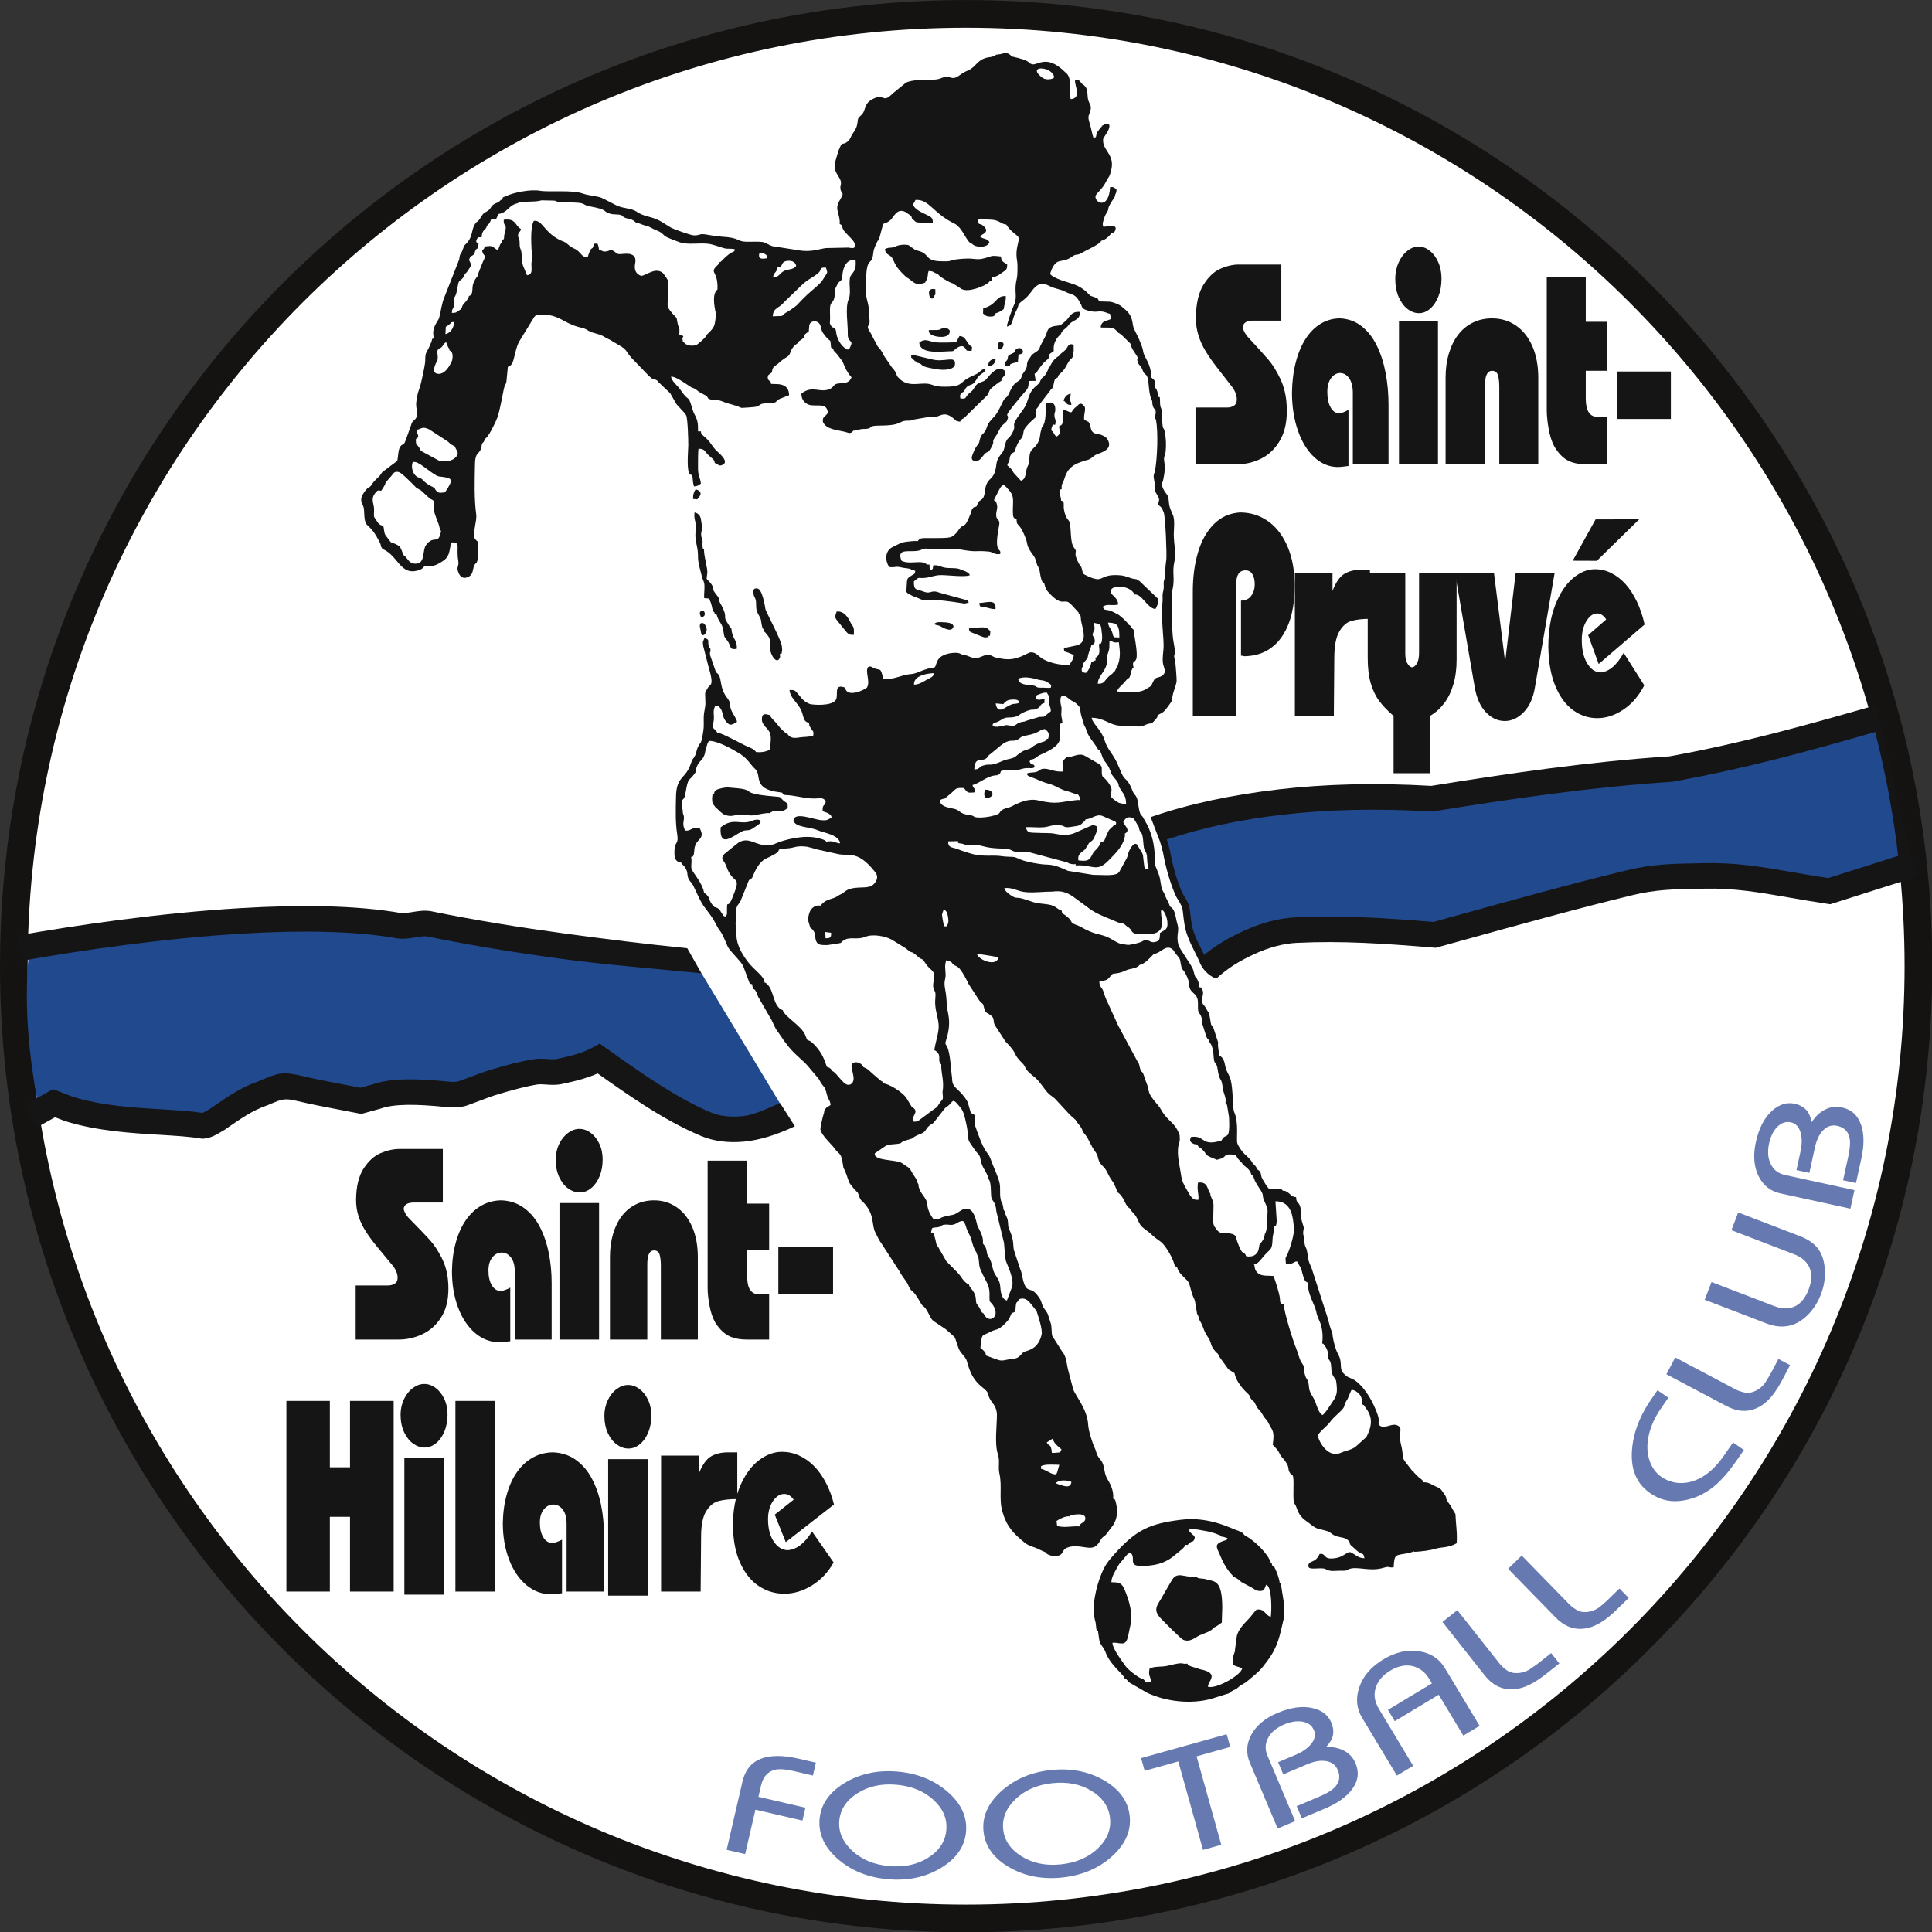 <svg xmlns="http://www.w3.org/2000/svg" viewBox="0 0 600 600" height="300" width="300"><rect x="0" y="0" width="600" height="600" fill="#333333" stroke="none"/><g transform="translate(-33.912 -172.248) scale(1.122)"><path style="fill:#151212;fill-rule:evenodd" d="m 108.551,231.858 c 48.392,-48.392 115.244,-78.323 189.087,-78.323 73.843,0 140.695,29.931 189.087,78.323 48.392,48.392 78.323,115.244 78.323,189.087 0,73.843 -29.931,140.695 -78.323,189.087 -48.392,48.392 -115.244,78.323 -189.087,78.323 -73.843,0 -140.695,-29.931 -189.087,-78.323 C 60.159,561.64 30.228,494.787 30.228,420.945 c 0,-73.843 29.931,-140.695 78.323,-189.087 z"/><path style="fill:#fff;fill-rule:evenodd" d="m 297.638,161.189 c -71.73,0 -136.669,29.074 -183.675,76.081 -47.006,47.006 -76.081,111.945 -76.081,183.675 0,71.73 29.074,136.669 76.081,183.675 47.006,47.006 111.945,76.081 183.675,76.081 71.73,0 136.669,-29.074 183.675,-76.081 47.006,-47.006 76.081,-111.946 76.081,-183.675 0,-71.73 -29.074,-136.669 -76.081,-183.675 C 434.307,190.263 369.368,161.189 297.638,161.189 Z"/></g><path d="m 292.711,339.16 c 0.275,2.853 0.139,1.787 -1.073,3.661 -1.011,1.562 -0.486,0.786 -1.819,1.815 l -4.499,3.343 c -0.264,0.153 -0.44,0.283 -0.769,0.316 -1.457,0.15 -0.368,0.072 -0.801,-0.218 -0.902,-1.69 2.123,-2.777 -0.607,-4.354 l -1.519,-2.511 c -1.147,-2.019 -5.86,-4.858 -7.528,-4.777 -0.165,-1.02 0.252,-0.205 -0.684,-0.92 l -2.2,-1.89 c -1.066,-0.878 -1.571,-1.698 -3.033,-2.191 -0.86,-1.758 -2.845,-1.852 -3.519,-1.113 -0.943,1.032 1.619,4.87 -0.299,6.295 -2.058,1.529 -4.102,-3.318 -6.006,-4.087 -0.223,-0.695 -0.966,-1.117 -1.576,-1.219 -0.97,-3.036 -1.945,-4.87 -3.908,-6.907 -2.427,-2.517 -1.683,0.006 -2.779,-2.908 -1.083,-2.881 -6.449,-5.771 -6.998,-7.779 -3.14,-1.087 -2.586,-6.168 -4.935,-8.155 -0.474,-0.402 -0.098,-0.236 -0.722,-0.427 0.107,-1.894 -3.303,-3.827 -5.455,-6.794 -2.025,-2.79 -3.461,-5.5 -3.301,-8.937 0.09,-1.929 -0.451,-1.707 -0.129,-3.613 0.248,-1.476 -0.158,-2.7 0.205,-3.905 0.336,-1.117 1.045,-1.36 1.45,-2.621 l 2.351,-5.846 c 0.516,-0.615 0.448,-0.037 1.053,-0.857 0.192,-0.26 1.513,-4.661 4.354,-5.961 1.138,-0.521 1.632,-0.763 2.69,-1.366 2.555,-1.455 -0.719,-1.402 4.369,-1.81 1.627,-0.13 2.388,-0.909 5.629,-0.464 0.272,0.037 2.596,0.657 3.108,0.835 l 6.701,1.481 c 3.394,0.611 5.906,-1.16 11.091,5.261 0.824,1.02 1.164,1.824 0.528,3.039 -1.28,2.443 -3.353,1.856 -6.286,2.136 -2.776,0.265 -3.322,1.193 -4.131,1.717 -0.603,0.39 -0.707,0.292 -1.397,0.774 -1.698,1.187 -3.259,0.792 -4.901,2.448 -0.463,0.467 -0.232,0.153 -0.459,0.626 -1.761,-0.394 -3.086,0.815 -3.543,2.204 -0.792,2.405 -0.148,2.886 0.319,4.691 0.405,0.117 0.942,0.807 1.178,1.281 0.452,0.907 0.193,1.254 0.437,2.287 0.454,1.921 1.723,1.746 3.681,1.764 6.601,-1.027 2.727,-0.284 5.492,-1.701 1.721,-0.882 3.873,0.138 6.25,-0.86 2.305,-0.969 6.119,-0.234 8.138,0.826 l 4.508,2.779 c 2.501,2.226 0.876,0.015 3.872,2.683 1.255,1.117 0.791,-0.188 2.389,2.236 0.68,1.033 1.859,1.774 2.215,2.434 0.731,1.354 -0.073,2.783 -0.049,4.174 0.036,2.097 0.971,1.101 0.686,3.789 -0.356,3.366 0.737,5.328 1.017,8.248 0.23,2.391 -1.051,5.568 -1.32,8.009 0.596,0.229 1.258,0.925 1.413,1.453 0.337,1.149 -0.313,1.973 0.732,2.996 -0.123,2.741 0.994,5.116 0.392,8.589 z M 256.628,261.372 c -0.554,-0.678 -1.835,-0.885 -2.657,-1.098 -4.098,-1.063 -10.171,0.323 -13.768,1.96 l -1.743,0.3 c -3.96,0.043 -5.68,-2.687 -8.968,-0.972 -0.091,0.048 -4.457,3.553 -4.577,3.69 -1.035,1.192 -0.528,1.631 0.109,2.643 0.62,0.985 0.695,1.786 1.264,2.843 2.049,3.805 3.944,1.274 1.085,8.242 -1.501,3.659 -1.571,-0.078 -1.609,3.896 -0.01,1.121 0.139,0.988 -0.414,1.769 -1.076,-0.316 -0.35,-0.003 -0.905,-0.638 -0.724,-0.828 -0.802,-1.997 -2.59,-2.324 -2.435,-2.581 -0.815,-2.816 -3.208,-4.447 -0.451,-3.058 -3.732,-6.473 -3.904,-7.499 -0.203,-1.209 0.218,-2.091 -0.114,-3.614 0.976,0.147 0.925,-1.489 1.013,-2.353 0.368,-3.6 3.675,-2.876 1.613,-6.642 -2.976,-0.208 -2.379,0.959 -4.462,0.828 -1.384,-2.788 0.28,-3.177 -0.723,-5.383 0,-1.328 -0.546,-2.994 -0.295,-3.702 0.439,-1.245 0.715,-0.22 1.137,-2.704 0.835,-4.907 1.025,-3.567 2.338,-5.294 1.501,-1.974 0.27,-0.398 1.107,-2.67 0.828,-2.248 2.275,-1.991 2.688,-4.953 l 0.678,-2.371 c 0.038,-0.08 0.169,-0.321 0.206,-0.389 l 0.234,-0.384 c 2.491,-0.104 6.707,2.23 8.985,3.602 l 0.888,0.542 c 2.397,1.671 2.815,3.013 4.586,4.672 1.959,1.834 -0.965,6.14 7.355,7.103 l 0.978,0.165 c 0.283,0.984 0.661,0.544 3.205,0.923 2.915,0.433 4.552,0.927 7.038,0.865 1.9,-0.048 2.247,-0.347 3.259,0.777 -0.228,1.949 -1.061,0.575 -0.987,3.18 1.055,0.36 2.97,0.847 2.732,2.092 -1.475,0.508 -1.021,0.844 -3.095,0.693 -2.372,-0.172 -8.356,-2.758 -8.687,0.039 0.399,2.269 5.127,1.976 7.561,3.1 1.583,0.731 6.645,1.341 6.911,4.052 -1.702,-0.117 -1.788,-0.94 -4.265,-0.536 z m 65.277,145.753 c 0.512,1.626 1.95,5.807 1.565,7.409 -0.606,2.515 -1.993,4.2 -4.162,4.866 -2.201,0.675 -1.42,0.694 -2.773,1.85 -1.027,0.878 -1.863,0.625 -3.445,0.957 -2.099,0.44 -2.265,0.459 -4.099,-0.212 l -2.839,-1.049 c -0.03,-0.349 0.018,-0.494 -0.15,-0.842 -0.035,-0.071 -0.084,-0.145 -0.123,-0.209 l -0.578,-0.587 c -0.771,-0.871 -0.926,0.026 -0.722,-1.785 0.383,-3.414 0.512,-2.628 2.441,-3.637 2.651,-1.387 2.414,-0.58 4.086,-1.909 0.709,-0.564 1.006,-0.922 1.52,-1.475 0.696,-0.749 0.687,-0.694 1.159,-1.816 0.595,-1.414 0.297,-0.601 1.55,-1.386 0.172,-4.062 0.555,-2.178 1.062,-3.78 1.992,-0.8 3.09,0.568 3.935,1.624 z m 57.487,-52.961 c -6.499,2.1 -5.002,-1.763 -9.532,-1.053 -0.209,0.682 -0.786,1.434 0.951,2.181 l 1.057,0.159 c 0.333,0.951 0.636,0.756 1.237,1.292 2.311,2.061 0.237,1.566 3.985,3.107 0.614,0.253 0.226,-0.019 0.657,0.344 4.278,-0.803 1.102,-2.068 6.026,-1.553 0.381,0.744 0.504,1.064 1.077,1.631 0.788,0.78 0.736,0.799 1.28,1.467 0.396,0.486 2.125,1.359 2.464,3.001 1.186,0.907 0.273,0.946 2.309,3.955 2.081,3.076 0.711,2.025 1.802,4.436 1.111,2.454 1.022,2.02 0.858,4.972 -0.104,1.866 0.034,3.927 -0.771,5.184 -0.228,1.27 -0.32,1.542 -0.98,2.402 -1.073,1.397 -0.506,0.572 -0.951,2.37 -0.422,1.704 -1.931,2.442 -3.844,2.075 -0.822,-2.144 -0.938,0.674 -2.805,-4.639 -0.452,-1.286 -0.193,-1.837 -1.54,-2.271 -1.882,-0.607 -3.418,0.412 -4.758,-1.269 l -0.789,-1.097 c -0.534,-1.044 -0.316,-2.361 -0.315,-3.576 0.002,-2.997 0.344,-3.29 -0.551,-5.227 -0.247,-0.534 -0.419,-0.936 -0.367,-1.386 -0.979,-0.967 -0.597,-3.864 -3.85,-3.388 -0.382,2.321 0.354,3.672 0.122,5.318 -1.718,0.219 -2.324,-0.849 -3.506,-2.971 -0.949,-1.704 -1.611,-2.615 -1.887,-4.875 -0.232,-1.899 -1.397,-6.14 -0.788,-8.967 0.329,-1.527 0.53,-1.034 0.361,-3.284 -1.467,-4.049 -3.541,-4.111 -5.545,-7.535 -0.366,-0.626 -0.687,-1.183 -1.305,-1.895 -3.641,-4.19 -2.236,-3.797 -3.393,-6.639 -0.498,-1.224 -0.46,-1.176 -0.867,-2.461 -0.511,-1.615 -0.757,-0.716 -1.146,-2.067 -0.462,-1.601 -0.098,-1.228 -0.922,-2.438 l -5.914,-10.99 -3.079,-6.749 c -0.739,-1.535 -0.835,-1.751 -1.397,-3.55 -0.555,-1.778 -1.397,-1.547 -1.355,-3.432 1.668,-0.278 2.241,-0.149 3.138,-1.229 1.392,-1.675 0.746,-0.875 3.03,-1.398 1.474,-0.338 2.045,-0.867 3.123,-1.114 1.298,-0.297 2.357,-0.365 3.27,-1.381 1.537,-0.232 3.277,-2.286 4.31,-3.324 2.285,-0.392 3.386,-2.613 5.291,-1.829 0.838,0.345 1.039,1.074 1.684,1.89 0.855,1.078 1.177,1.077 1.384,2.695 0.038,0.082 0.205,1.221 0.362,1.592 0.213,0.504 0.675,0.849 1.002,1.403 0.347,0.588 1.319,2.711 1.295,3.455 -0.1,3.312 2.771,2.441 2.725,5.995 -0.056,4.297 0.408,2.257 1.098,4.466 0.255,0.815 0.092,1.623 0.438,2.563 l 0.992,3.149 c 0.128,0.413 0.101,0.339 0.273,0.616 0.376,0.604 -0.004,0.125 0.493,0.58 0.049,0.534 0.731,1.424 0.846,1.589 0.329,1.057 0.573,1.294 0.649,2.597 0.25,4.308 0.604,1.991 1.193,4.325 0.177,0.699 0.221,1.476 0.425,2.261 0.687,2.647 0.837,0.706 1.355,4.506 0.221,1.617 1.102,2.713 0.783,4.365 0.508,0.553 -0.013,-0.417 0.506,0.734 l 0.609,3.738 c 0.367,8.132 -1.041,4.365 -2.306,7.172 z m -0.756,-26.397 c 0.028,-1.158 -0.566,-2.434 -0.329,-4.026 l -1.487,-4.584 c -0.57,-1.027 -0.61,-0.352 -0.834,-1.663 -0.754,-4.425 -0.162,-1.855 -1.52,-4.487 -0.48,-0.929 -0.878,-0.785 -1.128,-1.845 -0.303,-1.289 0.643,-2.378 0.147,-3.608 -0.513,-1.273 -0.419,-0.703 -0.996,-0.978 -0.159,-1.383 -0.299,-1.664 -0.821,-2.727 -0.549,-0.444 -0.23,-0.081 -0.574,-0.766 -0.06,-0.121 -0.236,-0.752 -0.264,-0.856 -0.14,-0.536 -0.19,-0.894 -0.445,-1.457 -0.681,-1.504 -4.168,-6.277 -4.427,-7.32 -0.801,-3.223 0.421,-4.297 -0.302,-6.46 -0.581,-1.736 -0.551,-4.677 -2.354,-5.462 -0.038,-0.671 -0.999,-2.238 -1.323,-3.031 -0.453,-1.495 -1.065,-1.762 -1.301,-3.007 -0.556,-2.946 -0.15,-2.561 -1.842,-6.533 -0.518,-1.216 0.462,-5.265 -1.793,-11.07 -0.12,-0.309 -0.479,-1.236 -0.664,-1.547 l -1.557,-2.765 c -0.663,-0.78 -0.529,-0.323 -0.896,-1.501 -0.358,-1.121 -0.5,-3.469 -0.899,-4.345 -0.467,-1.025 -0.642,-0.767 -1.082,-1.616 -0.331,-0.639 -0.455,-1.186 -0.82,-1.912 -1.6,-3.184 -1.808,-1.259 -3.439,-5.515 -0.025,-0.065 -0.052,-0.136 -0.078,-0.2 -1.848,-4.641 -3.563,-5.276 -4.578,-8.619 -1.001,-3.296 -3.703,-5.017 -4.018,-6.956 3.639,-0.01 5.462,2.089 8.358,2.423 1.664,0.192 3.385,-0.042 5.249,0.211 2.955,0.4 2.405,-0.702 5.126,-0.934 3.485,-3.339 0.046,-1.658 3.19,-3.27 0.94,-0.482 2.991,-3.639 3.01,-3.7 0.201,-2.73 1.11,-3.926 1.465,-6.043 0.07,-0.417 -0.36,-5.943 -0.468,-6.34 -0.567,-2.083 -0.145,-1.304 -0.068,-2.92 0.021,-0.446 -0.275,-2.296 -0.399,-2.864 -0.577,-2.651 -0.44,-8.629 -0.519,-9.309 l 0.103,-6.666 c 0.97,-4.178 -0.196,-5.391 0.716,-9.39 0.641,-2.81 -0.1,-4.018 -0.182,-6.676 -0.25,-2.383 0.349,-4.854 -0.156,-6.991 -0.115,-0.488 -0.849,-1.929 -1.149,-2.917 -0.375,-1.235 -0.243,-2.375 -0.549,-3.334 -0.176,-0.553 -1.083,-1.416 -1.537,-2.48 -0.682,-1.596 -0.198,-1.569 0.08,-2.886 1.048,-4.956 -0.054,-5.026 0.28,-6.984 0.908,-1.374 0.601,-8.25 -0.372,-8.977 -0.461,-1.982 -0.084,-3.383 -0.373,-5.262 -0.176,-1.14 -0.503,-0.893 -0.546,-2.205 -0.082,-2.529 0.094,-1.875 -0.613,-2.222 -0.154,-0.557 -0.024,-0.883 -0.219,-1.527 -0.349,-1.15 -0.485,-0.602 -0.696,-1.512 -0.491,-2.112 0.572,-1.446 -1.207,-2.915 -0.055,-4.585 -2.29,-6.087 -2.521,-8.155 -0.228,-1.333 -0.623,-1.989 -1.004,-3.042 -0.726,-2.01 -1.979,-3.704 -2.145,-4.951 -0.234,-1.754 -0.568,-3.438 -2.467,-4.981 -0.455,-0.37 -1.292,-1.188 -1.993,-1.494 -2.923,-1.275 -2.588,-0.809 -6.038,-0.998 l -0.546,-1 -2.205,-0.751 c -3.153,-3.442 -5.212,-3.503 -8.485,-4.645 -0.295,-0.077 -3.767,-1.297 -3.989,-2.185 0,-6.7e-4 0.808,-3.338 2.68,-3.831 1.322,-0.348 2.524,-0.384 3.692,-1.222 2.136,-1.531 1.487,-0.293 3.461,-1.444 2.11,-1.23 3.184,-1.48 5.241,-2.913 0.746,-0.52 0.32,-0.037 0.75,-0.804 1.947,-0.498 2.988,-2.188 3.19,-2.37 0.593,-0.212 0.948,-0.239 1.181,-0.848 0.888,-2.325 -2.545,-1.042 -3.733,-1.204 -0.333,-1.164 0.061,-1.648 0.297,-2.678 0.141,-0.333 0.374,-0.984 0.795,-1.648 1.171,-1.847 -0.61,-0.315 2.49,-4.903 0.241,-1.542 0.577,-0.863 0.537,-2.334 -0.571,-0.462 -0.822,-0.835 -1.962,-0.726 -0.465,7.149 -4.709,4.875 -4.559,2.909 0.073,-0.965 2.013,-1.904 3.421,-4.83 0.677,-1.406 0.897,-0.87 1.5,-3.473 1.068,-4.612 -2.435,-5.815 -2.548,-8.892 -0.03,-0.805 0.095,-1.078 0.43,-1.394 l 1.027,-1.651 c 0.776,-1.473 0.803,-2.722 -0.832,-2.202 l -0.934,0.494 c -0.405,0.767 -0.016,0.066 -0.442,0.563 l -0.934,1.224 c -0.914,1.875 -0.016,1.599 -1.291,2.021 -0.375,-0.962 -0.745,-3.144 -1.135,-4.369 -0.842,-2.651 -0.315,-2.242 0.224,-4.393 0.413,-1.647 -0.801,-1.957 -0.918,-4.203 -0.092,-1.77 -0.155,-2.713 -1.33,-3.592 -0.642,-0.295 -0.812,-0.906 -1.195,-1.213 -0.621,-0.499 -0.662,-0.317 -1.372,-0.23 -0.272,1.584 2.219,5.632 -1.366,5.927 -0.5,-2.213 0.658,-6.799 -1.678,-8.345 -5.839,-5.822 -8.532,-1.993 -10.363,-2.507 -1.609,-0.452 0.358,-0.97 -6.492,-2.463 -0.058,-0.132 0.202,-0.134 -0.518,-0.624 -0.362,-0.246 -0.602,-0.329 -1.019,-0.357 -0.736,-0.05 -1.362,0.305 -2.464,0.42 -1.174,0.087 -0.259,0.128 -1.477,0.574 -0.793,0.29 -1.278,0.226 -2.046,0.415 -3.096,0.765 -3.317,2.894 -5.812,3.959 -1.541,0.658 -1.72,0.898 -2.957,1.726 -2.007,1.345 -2.2,0.123 -4.054,0.313 -1.39,0.142 -1.512,0.784 -3.845,0.834 -2.495,0.053 -6.688,-0.066 -8.52,1.002 l -4.07,3.317 c -3.019,3.069 -2.501,0.177 -5.423,1.36 -3.87,1.566 -2.59,3.76 -4.285,5.304 -1.535,1.398 -0.827,1.143 -1.379,3.311 -0.36,1.412 -1.281,2.249 -1.718,3.189 -0.38,0.817 -0.579,1.566 -2.024,2.283 -1.291,0.23 -0.934,0.034 -2.002,2.378 l -0.948,3.253 c -0.946,3.366 1.629,4.657 1.753,6.525 0.054,0.821 -0.263,1.104 -0.179,1.826 0.267,2.302 1.636,0.593 -0.428,4.125 -1.45,2.48 0.497,4.193 0.199,6.937 1.104,0.53 0.541,0.711 1.17,1.858 0.218,0.398 0.995,1.153 1.379,1.593 0.768,0.88 2.742,2.32 2.042,3.834 -0.355,0.408 -1.548,0.091 -1.805,0.059 l -7.032,0.146 c -1.682,0.181 -4.632,1.367 -8.263,0.714 l -8.434,-1.312 c -1.006,-0.359 -2.304,-1.203 -3.034,-1.293 -1.385,-0.17 -3.433,-0.039 -4.888,-0.065 -3.285,-0.057 -1.731,-1.243 -7.913,-1.595 -0.898,-0.051 -2.99,-0.335 -3.997,-0.538 -3.042,-0.616 -2.403,0.21 -4.47,0.15 -1.095,-0.032 -6.419,-1.983 -7.208,-2.446 -2.354,-1.38 -3.379,-2.431 -6.539,-3.27 -3.305,-0.812 -3.734,-1.588 -4.795,-2.046 -1.839,-0.794 -3.658,-0.637 -5.559,-1.57 -1.45,-0.711 -3.263,-1.726 -4.646,-2.347 -1.125,-0.505 -4.1,-0.701 -5.813,-1.325 -3.309,-1.205 -10.47,-0.352 -13.336,-0.863 -2.738,-0.488 -7.907,0.466 -10.596,1.701 -1.296,0.596 -0.697,0.122 -1.076,1.16 -1.122,0.035 0.009,-0.123 -0.992,0.537 -0.784,0.517 -0.561,0.257 -1.269,0.629 -1.326,0.697 -1.082,1.388 -2.035,2.088 -1.14,0.838 -1.3,0.472 -2.184,1.918 -1.323,2.164 -1.153,1.119 -1.891,2.212 -1.184,1.753 -0.704,3.643 -2.304,5.638 -1.148,1.432 -0.836,0.369 -1.598,2.491 -0.641,1.783 -0.782,0.682 -1.082,3.022 l -4.53,11.536 c -0.923,2.099 -1.05,4.239 -1.672,6.52 -0.319,1.171 -2.59,3.069 -1.604,6.352 -1.105,0.606 -0.316,-0.158 -0.812,1.129 -1.553,4.028 -1.896,2.666 -1.913,5.87 -0.007,1.342 -1.263,6.887 -1.556,7.838 -0.788,2.553 -0.664,1.434 -1.203,4.801 -0.323,2.017 0.805,4.136 -0.279,5.429 -0.631,0.753 -1.006,0.613 -1.33,1.858 l -1.677,4.713 c -0.66,1.473 -0.148,0.719 -1.32,1.612 -1.112,0.848 -0.949,3.127 -1.316,4.854 l -4.623,3.446 c -0.484,0.606 -0.519,0.905 -1.174,1.517 -2.331,2.176 -2.01,2.423 -2.533,2.922 -0.619,0.591 -0.725,0.239 -1.515,1.254 -2.702,3.47 -0.549,3.786 -0.474,6.138 0.211,6.628 1.065,2.811 4.477,9.25 0.511,0.964 0.587,0.993 0.867,2.216 l 0.431,0.617 c 4.914,2.013 5.431,8.562 11.353,6.529 2.103,-0.722 0.371,-1.301 3.443,-1.28 1.497,0.01 2.257,-0.537 3.345,-1.158 2.678,-1.527 2.498,-3.009 3.106,-6.11 l 0.504,-0.034 c 2.479,-0.013 1.034,1.634 1.734,5.694 0.332,1.927 -0.753,1.79 0.096,3.761 0.437,1.014 1.151,1.863 2.548,1.434 2.357,-0.724 1.614,-2.798 2.516,-4.061 0.414,-0.58 0.493,-0.229 0.765,-1.135 0.269,-0.896 0.042,-2.947 0.218,-4.169 0.311,-2.159 -0.202,-1.497 -1.062,-2.815 -0.62,-2.008 0.77,-5.356 0.491,-7.412 -0.665,-4.911 -0.482,-10.361 -0.388,-15.526 0.083,-4.554 1.669,-2.531 2.131,-6.136 0.141,-0.488 0.227,-0.501 0.661,-0.945 0.37,-1.182 0.115,-0.53 0.858,-1.315 1.036,-1.094 2.927,-5.062 3.332,-6.211 0.895,-2.535 1.915,-8.843 2.114,-9.357 0.618,-1.602 0.611,-0.74 0.797,-3.011 0.084,-1.029 0.214,-2.077 0.316,-3.302 0.806,-0.32 1.18,-0.621 1.515,-1.469 0.573,-1.452 1.04,-4.798 2.034,-6.438 l 4.628,-7.571 c 0.444,-0.595 0.897,-0.781 1.84,-0.79 5.965,-0.058 6.854,2.439 11.839,3.856 0.804,0.228 1.324,0.267 2.102,0.587 0.683,0.28 0.851,0.543 1.601,0.87 1.327,0.579 2.808,0.734 3.924,1.349 0.823,0.454 0.846,0.528 1.807,0.992 0.877,0.424 0.23,0.096 0.89,0.479 5.588,3.239 3.562,2.189 6.139,5.247 l 5.086,5.28 c 2.314,2.384 1.956,0.964 3.105,1.974 l 0.261,0.345 3.649,3.464 1.835,3.199 c 0.301,0.591 2.594,2.696 3.112,3.642 0.509,0.929 0.688,7.69 0.678,9.271 -0.011,1.848 -0.7,8.529 0.668,9.17 1.053,0.161 0.393,1.444 1.108,3.665 1.073,-0.05 1.47,-0.379 2.12,-0.847 -0.052,-1.629 -0.924,-2.422 -0.876,-4.889 0.033,-1.678 -0.043,-4.446 0.14,-5.957 1.929,-0.039 1.9,0.782 2.838,1.72 1.461,1.463 2.102,1.488 2.224,2.718 1.133,0.149 0.996,1.077 2.178,0.662 2.899,-1.016 -1.533,-4.295 -1.783,-4.61 -0.396,-0.5 -0.806,-0.916 -1.225,-1.542 -2.154,-3.223 -3.526,-2.95 -3.449,-4.35 l -0.92,0.006 c 0.058,-2.255 -0.108,-3.542 -1.067,-5.254 -0.736,-1.313 -1.103,-3.676 -1.71,-4.569 -0.562,-0.828 -0.749,-0.232 -2.888,-3.38 -0.609,-0.896 -2.604,-2.455 -2.695,-3.811 1.585,-0.008 4.411,2.138 5.882,3.081 0.604,0.387 0.896,0.382 1.496,0.708 0.908,0.494 0.639,0.711 2.636,1.692 1.302,0.639 1.088,0.601 1.502,1.322 1.285,0.64 1.686,0.3 3.197,0.535 0.798,0.124 1.96,0.726 3.145,1.044 5.963,1.598 2.089,1.401 6.441,1.187 5.009,-0.246 1.173,-1.237 6.838,-1.4 2.081,-0.06 1.008,-0.578 2.695,-1.293 1.037,-0.44 1.898,-0.721 2.813,-1.097 -0.044,-4.108 -4.087,-3.355 -5.607,-3.518 0.013,-1.191 -1.037,-0.736 -1.02,-2.013 0.015,-1.065 0.595,-0.769 1.304,-1.63 0.141,-1.894 1.008,-1.828 2.136,-2.846 0.92,-0.829 1.444,-1.217 2.516,-1.876 1.171,-0.721 0.828,-1.425 1.656,-2.664 1.078,-1.612 1.804,-1.285 2.06,-2.198 3.117,-1.937 0.108,-1.126 3.065,-3.038 0.257,-2.106 -0.202,-2.688 1.738,-3.273 2.588,0.583 1.556,2.162 2.769,3.848 2.728,3.79 2.004,0.696 2.412,4.408 l 0.553,0.287 c 0.445,1.07 0.353,0.714 1.248,1.705 l 1.527,1.995 c 0.443,0.555 0.783,1.831 1.348,2.846 1.533,2.753 0.96,1.148 1.667,2.445 -0.746,1.894 -2.555,1.79 -3.606,1.834 -2.254,0.094 -1.564,1.098 -3.193,1.785 -3.084,1.3 -5.276,-1.301 -8.726,1.364 -0.161,1.985 1.281,3.525 3.16,3.672 2.73,0.213 4.642,-0.582 5.038,2.261 -0.698,1.398 -1.814,1.094 -1.536,2.932 1.063,2.32 4.295,2.436 6.766,3.029 1.214,0.291 1.783,0.863 2.699,-0.37 0.796,0.088 1.096,-0.153 1.908,-0.35 0.99,-0.24 1.363,-0.092 2.319,-0.21 1.988,-0.246 -0.159,-0.966 4.115,-0.997 7.159,-0.052 5.434,-1.49 8.466,-1.521 1.598,-0.016 0.922,-0.07 2.086,-0.376 l 4.179,-0.718 c 0.976,-0.049 1.665,0.038 2.67,-0.152 1.442,-0.272 2.647,-1.767 5.502,0.679 0.94,0.806 0.377,0.593 1.861,0.898 0.544,-1.064 0.489,-0.479 1.657,-1.541 l 4.818,-4.737 c 2.65,-2.63 1.844,-1.528 2.75,-3.528 0.289,-0.637 3.227,-2.74 3.685,-2.966 -0.076,-0.311 -0.167,-0.157 0.076,-0.345 0.473,-1.381 -0.119,0.01 0.36,-0.704 0.072,-0.107 0.388,-0.477 0.401,-0.494 1.177,-1.587 -0.814,-2.285 -1.873,-2.081 -1.592,0.306 -3.749,3.244 -3.781,3.275 -0.706,0.671 -1.43,0.696 -2.2,1.098 -0.958,0.5 -1.042,0.853 -1.7,1.852 -0.636,0.967 -1.148,1.034 -1.757,1.739 -0.917,1.06 -0.485,1.403 -2.334,1.195 -0.169,-1.257 -0.123,-0.701 0.26,-1.754 1.339,-0.29 0.846,-0.995 1.793,-1.853 0.879,-0.798 1.498,-0.358 2.39,-1.458 0.77,-0.949 0.665,-1.363 1.633,-2.184 0.85,-0.721 1.541,-0.775 1.786,-1.984 -1.325,0.073 -1.766,1.105 -2.93,1.684 -1.234,0.614 -1.917,0.829 -3.085,1.57 -2.016,1.279 -1.565,2.383 -6.782,2.343 -2.022,-0.016 -2.631,-0.175 -4.1,-0.679 -2.933,-1.007 -6.515,1.105 -9.623,-1.575 -0.296,-0.256 -0.759,-0.823 -0.987,-1.012 -0.292,-1.162 -0.852,-1.94 -1.583,-2.702 l -2.435,-3.559 c -1.664,-3.406 -1.942,-2.219 -2.548,-4.224 -0.526,-0.446 -1.183,-2.251 -1.692,-3.009 -1.688,-2.512 -0.257,-1.744 -0.265,-3.564 -0.004,-1.039 -0.312,-0.737 -0.261,-2.205 0.047,-1.345 0.118,-1.126 -0.068,-2.3 -0.269,-1.703 -0.751,-2.643 -0.787,-4.24 -0.294,-13.165 1.74,-7.358 2.259,-12.547 0.148,-1.483 0.869,-2.598 1.354,-3.716 0.255,-0.134 0.103,0.093 0.375,-0.301 l 1.324,-4.934 c 0.829,-0.253 1.71,-0.635 2.315,-1.238 1.077,-1.072 2.099,-3.874 4.715,-2.4 0.003,0.002 1.108,0.778 1.109,0.779 0.796,0.659 0.571,0.335 0.887,1.386 1.297,0.657 0.451,1.011 2.619,1.068 1.268,0.034 2.533,0.168 3.767,-0.015 0.057,-1.103 -0.292,-1.564 -1.092,-2.005 -0.949,-0.522 -3.253,-1.387 -4.344,-2.517 -1.123,-1.164 -0.47,-1.25 0.05,-2.488 4.209,-0.372 5.519,4.18 12.084,7.32 2.65,1.267 3.805,5.94 5.398,6.227 l 0.645,0.503 c 0.211,0.112 0.375,0.179 0.681,0.266 1.291,0.367 3.633,0.367 4.16,-1.228 -0.65,-1.223 -1.538,-0.759 -2.805,-1.637 0.25,-0.963 -0.223,0.022 0.375,-0.543 0.337,-0.318 2.731,-1.099 0.443,-2.947 -1.241,-1.003 -1.191,0.247 -1.597,-1.695 0.9,-0.723 1.125,-0.478 2.309,-0.273 0.96,0.166 1.64,0.041 2.594,0.198 1.93,0.317 2.405,1.296 3.923,1.438 1.301,2.209 3.478,3.309 3.709,3.822 0.616,1.367 -1.039,3.22 -0.391,7.188 0.221,1.355 0.171,2.376 0.143,3.734 -0.04,1.968 -0.303,2.162 -0.488,3.576 -0.41,3.148 0.597,4.363 -0.789,7.152 -0.259,0.519 -1.972,5.156 -1.994,6.193 2.106,-0.331 1.434,-2.168 2.947,-4.956 1.098,-2.022 -0.09,-1.525 2.039,-3.153 2.24,-1.713 2.576,-3.042 3.932,-4.25 2.235,-1.991 4.017,-0.114 5.569,0.318 4.583,1.276 2.054,0.799 5.831,2.107 1.298,0.449 2.103,1.848 2.614,2.976 0.576,0.595 -0.334,1.654 3.589,2.301 1.212,0.2 1.817,-0.11 2.944,-0.009 0.897,0.08 1.462,0.461 2.555,0.736 l 0.354,1.564 c -1.231,0.701 -3.15,0.504 -3.228,2.669 1.929,0.14 3.714,-0.33 4.798,0.929 0.996,1.157 0.37,0.444 1.524,1.235 l 2.877,2.825 c 0.477,1.044 0.135,0.992 0.907,2.128 2.446,3.6 0.691,1.432 1.412,3.705 0.313,0.987 0.812,0.792 1.362,2.14 0.707,1.732 0.248,0.756 1.265,1.844 0.949,1.015 0.584,5.229 1.495,7.208 0.66,1.433 0.165,1.091 0.568,2.447 0.328,1.103 0.875,0.66 0.873,1.934 -10e-4,1.079 -0.685,1.29 0.076,2.222 0.734,4.072 0.404,11.806 -0.275,15.752 -0.087,0.511 -0.36,1.096 -0.421,1.51 -0.141,0.944 0.358,1.985 0.369,3.488 0.015,1.92 0.09,1.513 0.834,2.858 0.898,1.623 0.24,1.219 0.227,2.86 0.865,0.726 1.006,0.694 1.653,2.286 0.57,1.404 1.011,13.429 0.817,14.746 -0.706,4.81 0.17,3.692 -0.642,6.242 -0.337,1.057 -0.092,1.294 -0.149,2.385 -0.049,0.93 -0.294,1.422 -0.355,2.157 -0.073,0.88 0.085,1.474 -0.034,2.381 -0.586,4.456 0.486,11.239 0.328,14.223 -0.074,1.389 -0.407,2.978 -0.198,4.71 0.146,1.215 1.206,2.614 0.032,3.706 -1.177,1.094 -2.269,0.345 -2.97,1.867 -0.943,2.046 -0.612,1.403 -2.426,2.573 -2.018,1.302 -6.029,0.905 -8.836,0.682 0.069,-0.948 1.17,-1.549 2.763,-3.46 0.878,-1.054 0.96,-0.208 1.376,-1.855 0.184,-0.728 0.032,-0.576 0.346,-1.265 0.371,-0.813 0.174,-0.531 0.594,-0.839 -0.561,-2.344 0.401,-1.358 0.846,-2.673 0.611,-1.806 -0.825,-7.932 -0.785,-9.014 l -0.328,-0.321 c -1.118,-1.232 -0.217,-0.729 -1.231,-1.304 -0.416,-0.791 -2.682,-2.912 -3.519,-3.301 -0.806,-0.375 -1.729,-0.959 -2.467,-1.141 -1.37,-0.339 -1.605,0.09 -2.076,-1.132 1.29,-1.055 2.786,-0.215 4.738,-0.681 0.145,-2.116 -2.225,-2.923 -2.309,-3.958 -0.19,-2.363 6.133,-2.181 7.447,0.818 2.354,-0.211 3.812,4.189 6.471,4.537 l 0.367,-0.658 c 0.615,-1.343 0.592,-2.045 0.355,-2.637 l -5.615,-5.371 c -0.301,-0.22 -0.967,-0.598 -0.993,-0.618 -2.29,-0.194 -2.829,-1.058 -5.304,-1.233 -6.776,-0.479 -4.412,2.969 -10.416,0.003 -1.195,-0.59 -0.833,-0.493 -1.188,-1.84 -0.312,-1.18 -0.448,-0.807 -1.045,-1.896 -0.27,-0.493 -0.864,-1.839 -0.926,-2.343 -0.202,-1.647 0.525,-1.082 -0.531,-2.505 -1.246,-1.678 -0.775,-5.599 -1.35,-7.82 -0.256,-0.988 -1.285,-0.979 -1.778,-4.185 -0.19,-1.232 0.35,-2.39 -0.842,-2.57 l -0.125,-0.896 c -0.338,-1.603 -0.867,-2.323 0.318,-2.751 -0.214,-1.681 0.354,-1.636 0.806,-3.157 0.621,-2.09 1.512,-3.443 3.571,-4.565 0.517,-0.281 2.714,-1.051 2.757,-1.074 1.866,-0.3 2.055,-0.923 3.224,-1.69 1.063,-0.697 6.063,-1.416 3.737,-5.082 -0.449,-0.709 -2.15,-1.456 -3.039,-1.479 -1.584,-0.297 -1.819,-0.821 -2.186,-2.326 -0.477,-1.959 -0.531,-1.201 -1.912,-2.15 -0.271,-1.81 0.892,-3.595 -0.22,-4.414 -0.618,-0.851 -1.502,-0.53 -1.893,0.165 -2.591,1.731 -0.905,2.585 -3.319,1.513 -0.705,-0.313 -0.027,-0.246 -1.033,-0.179 -0.422,1.208 -0.067,1.846 -0.215,3.247 -0.014,1.158 -0.25,1.362 -1.114,1.701 0.109,1.992 0.763,2.038 -0.664,3.201 -0.601,-0.19 -0.347,-0.003 -1.308,-1.501 -0.199,-0.31 -0.818,-0.084 -0.114,-1.813 l 0.19,-0.375 c 0.594,-0.091 0.727,0.646 0.809,-0.958 0.03,-0.584 -0.193,-0.79 -0.277,-1.226 -0.293,-1.515 0.216,-1.34 0.184,-2.633 -0.055,-2.201 -1.57,-2.392 -3,-1.615 -0.155,1.188 0.488,5.555 -1.239,7.433 -0.048,0.738 -0.352,0.964 -0.484,2.358 -0.15,1.589 -0.897,2.948 -2.037,3.94 -1.506,1.311 -1.136,2.311 -1.382,4.254 -0.141,1.115 -0.405,1.097 -0.69,2.018 -0.469,1.511 -0.221,3.364 -1.845,3.865 -0.021,-0.011 -2.116,-2.275 -2.154,-2.329 -0.993,-1.403 -0.236,-0.843 -2.069,-2.463 0.188,-1.023 0.233,-0.351 0.542,-1.247 0.364,-1.056 -0.067,-2.024 1.729,-2.96 1.185,-4.143 2.167,-3.594 2.554,-5.085 0.226,-0.875 0.151,-1.25 0.468,-1.916 0.334,-0.699 1.727,-2.116 2.289,-2.626 1.959,-1.78 1.113,-0.525 1.354,-3.629 0.448,-0.164 1.041,-1.483 1.601,-2.149 l 2.598,-3.36 c 1.373,-2.079 0.68,0.347 1.404,-2.927 0.201,-0.911 0.161,-0.829 1.147,-1.421 0.114,-1.23 1.295,-0.919 2.746,-3.765 1.737,-3.408 1.707,-0.831 2.171,-4.397 v -1.918 c -1.566,-0.708 -1.774,0.597 -2.429,1.415 -0.459,0.573 -1.892,1.415 -2.12,2.02 -1.078,0.581 -1.984,1.567 -2.492,2.604 -0.042,0.085 -0.274,0.541 -0.284,0.558 -0.325,0.521 0.001,0.152 -0.46,0.567 -0.109,0.482 -0.765,1.894 -1.224,2.402 -0.538,0.596 -0.564,0.371 -0.969,0.923 -0.363,0.496 -0.332,0.762 -0.657,1.27 -0.635,0.992 -2.339,1.428 -3.346,4.494 -0.798,2.429 -0.85,2.709 -2.609,5.075 -3.361,4.523 -0.985,3.024 -2.315,5.729 -1.431,2.911 -1.807,0.981 -2.658,5.025 -0.431,2.051 -2.097,2.094 -2.478,5.297 -0.639,5.373 -2.977,3.123 -3.546,8.185 -0.187,1.664 -0.509,2.245 -1.623,2.872 l -0.576,0.604 c -0.357,2.069 -0.848,0.624 -1.69,1.878 -0.252,0.376 -0.319,0.96 -0.487,1.393 -2.235,5.748 -1.882,2.249 -4.03,5.538 -0.381,0.585 -1.373,1.546 -2.075,1.813 -1.271,0.484 -5.719,0.283 -7.255,0.332 -1.547,0.05 -2.416,-0.181 -3.102,0.955 -0.677,-0.162 -3.462,0.143 -4.415,0.336 -1.082,0.219 -2.139,0.941 -3.213,1.412 -2.724,1.195 -2.525,4.462 -1.217,6.281 1.732,0.26 2.043,-0.328 3.747,0.127 1.142,0.305 2.541,0.19 3.125,0.686 l 1.204,0.377 c -0.112,1.091 -0.218,0.867 -0.985,1.362 -1.926,1.245 -1.442,0.664 -1.783,5.163 0.467,0.481 -0.127,-0.051 0.467,0.477 l 1.44,0.799 c 5.985,2.227 0.884,1.04 7.193,1.28 3.259,0.124 8.879,1.097 9.011,1.09 l 1.044,-0.252 c 0.052,-0.107 0.171,-0.067 0.245,-0.12 -0.536,-0.826 -0.061,-0.486 -2.127,-1.099 l -6.856,-1.874 c -2.972,-1.159 -2.565,0.569 -5.08,-0.387 -2.208,-0.839 -3.055,-0.216 -2.994,-3.161 2.099,-1.795 0.956,-0.721 3.899,-1.138 1.284,-0.182 2.633,-0.743 4.206,-0.804 2.073,-0.081 7.996,0.749 9.287,0.004 -0.364,-0.875 -1.691,-1.372 -2.667,-1.615 -1.071,-0.688 -2.424,-0.508 -4.16,-0.609 -2.326,-0.136 -2.266,-0.911 -4.447,-0.838 -0.514,1.136 0.156,0.909 -0.725,1.444 -0.741,-0.303 -0.279,0.158 -0.503,-0.607 -0.036,-0.121 -0.038,-0.87 -0.04,-1.051 h -0.791 c -1.474,-1.558 -4.776,-0.092 -7.288,-0.949 -0.892,-0.304 -0.428,-0.183 -0.687,-0.414 -1.48,-3.965 2.748,-2.32 5.515,-3.003 1.19,-0.294 0.79,-0.419 1.652,-0.566 0.873,-0.149 1.336,0.093 2.171,0.15 2.329,0.16 6.729,-0.305 8.958,0.088 5.693,1.003 4.267,0.224 8.75,0.637 1.534,0.141 1.692,1.028 3.667,0.783 0.486,-2.27 -2.15,0.536 -0.342,-8.81 0.481,-2.487 -1.14,-1.264 -0.866,-3.936 0.095,-0.92 0.454,-1.424 0.214,-2.549 -0.617,-2.893 -1.981,0.726 0.475,-4.295 1.497,-3.062 2.116,-1.438 2.895,-0.643 0.038,0.038 0.097,0.093 0.134,0.132 1.96,2.061 1.442,3.302 1.424,6.468 -0.014,2.5 0.222,2.421 1.137,2.755 0.092,1.726 0.212,1.36 1.076,2.431 0.747,0.927 2.004,3.798 2.161,4.909 0.306,2.175 1.938,3.601 2.53,4.844 l 0.663,2.109 c 0.275,0.643 0.096,0.148 0.289,0.507 0.561,1.04 0.439,1.551 0.722,2.824 0.426,1.917 0.594,2.071 1.127,2.18 0.44,1.892 0.687,2.251 1.77,3.394 4.169,4.399 4.406,1.095 6.568,3.257 l 2.413,2.623 -0.038,0.293 c 0.676,0.565 0.633,0.557 0.713,1.701 0.168,2.378 2.729,7.433 -1.65,8.25 l -3.148,0.654 c -0.449,0.214 -0.226,0.099 -0.505,0.373 0.259,1.11 0.132,0.681 1.34,1.147 0.062,0.024 0.136,0.049 0.197,0.073 0.061,0.024 0.133,0.052 0.192,0.077 0.079,0.031 0.297,0.128 0.376,0.161 0.528,0.223 0.574,0.206 0.978,0.414 -0.014,1.25 -0.837,2.306 -1.358,3.06 -3.129,0.212 -6.791,-0.821 -8.621,-2.063 -0.936,-0.635 -1.937,-1.945 -3.383,-1.813 -1.196,0.109 -4.038,2.67 -8.408,2.058 -4.003,-0.561 -2.85,-0.841 -4.279,-1.188 -1.657,-0.402 -2.678,0.84 -4.296,0.907 -1.635,0.068 -2.996,-1.167 -4.113,-0.93 -0.757,-0.584 -1.614,-0.777 -2.689,-0.704 -2.131,0.145 -4.623,0.772 -5.384,2.971 -0.894,2.577 0.035,0.875 -4.126,2.409 -1.223,0.451 -2.459,1.122 -3.864,1.227 -3.149,0.235 -5.496,1.957 -8.624,1.399 -0.934,-3.702 -0.775,-2.367 -2.89,-3.223 -0.34,-0.138 -1.235,-0.948 -1.897,-0.268 -0.875,1.505 0.838,4.413 -0.281,6.282 -0.237,0.395 -6.185,3.559 -6.789,0.012 -3.718,-1.346 -1.992,2.254 -2.831,3.744 -1.203,2.138 -7.332,1.603 -8.118,1.352 -0.032,-0.01 -0.505,-0.232 -0.512,-0.235 l -0.54,-0.286 c -1.195,-0.663 -1.72,-1.582 -2.707,-2.715 -0.827,-0.949 -0.993,-1.173 -2.559,-1.112 0.327,3.103 3.258,3.992 4.173,7.914 0.304,1.304 0.676,2.093 1.927,2.254 0.039,0.694 -0.144,0.702 0.723,1.988 0.54,0.801 0.799,0.778 0.534,2.013 -1.044,0.45 -3.056,0.351 -4.366,0.575 -1.458,0.248 -2.793,0.261 -3.63,-1.117 -0.687,-0.157 -2.497,-2.064 -2.961,-2.744 -0.709,-1.038 -2.254,-2.175 -2.475,-3.082 -1.362,-0.365 -2.479,-0.754 -2.508,1.281 -0.018,1.178 0.844,2.118 1.495,2.784 1.663,1.7 1.343,2.959 1.027,6.65 -1.147,0.619 -2.673,0.934 -4.33,0.737 -0.6,-0.879 -1.532,-1.234 -2.67,-1.705 -1.654,-0.684 -8.17,-4.391 -9.37,-4.299 -0.376,-0.648 -0.051,-0.12 -0.433,-0.584 -0.014,-0.018 -0.38,-0.414 -0.42,-0.461 -0.402,-0.466 -0.147,0.051 -0.482,-0.674 0.002,-1.547 0.364,-1.754 0.291,-3.264 -0.068,-1.4 -0.212,-1.948 0.343,-3.186 1.79,-0.16 0.839,-0.298 1.605,0.504 0.765,0.801 0.747,2.722 1.466,3.734 1.388,1.954 1.977,1.699 3.755,0.576 -0.059,-0.853 -1.202,-2.371 -1.691,-3.449 -0.879,-1.937 0.166,-2.04 -1.435,-4.104 -2.681,-3.457 -1.202,-6.592 -3.376,-7.82 l -1.872,-5.425 c -0.157,-1.242 0.235,-0.54 0.136,-1.568 -0.131,-1.365 -0.109,0.121 -0.536,-1.279 -0.458,-1.499 0.528,-1.856 -1.328,-2.41 l -0.479,1.222 c -0.032,0.263 0.054,1.067 0.109,1.344 l 1.535,5.992 c 2.174,7.382 0.379,5.267 -0.33,7.413 -0.979,0.685 -0.511,1.911 -0.536,4.366 -0.014,1.414 -0.474,2.562 -0.519,4.073 -0.049,1.639 0.13,2.942 -0.156,4.641 -0.163,0.966 -0.434,3.234 -0.988,3.706 -1.293,1.778 -0.887,2.679 -1.743,4.137 -0.652,1.111 -0.489,0.289 -1.025,1.887 -0.327,0.977 -0.536,1.42 -0.924,2.127 -1.515,2.762 -3.676,2.828 -3.781,8.333 -0.077,4.002 -0.229,7.974 0.373,11.694 0.515,3.181 -0.703,2.279 -0.825,4.671 -0.039,0.769 -0.107,2.204 0.18,2.859 0.564,1.287 1.61,1.174 1.857,1.19 0.198,0.66 -0.129,-0.019 0.265,0.515 0.553,0.75 0.589,0.388 1.194,1.493 0.741,1.355 0.283,1.758 0.812,3.048 0.348,0.847 1.011,1.241 1.446,2.094 1.107,2.172 2.2,5.155 3.901,7.277 3.198,3.99 3.24,5.295 4.291,6.635 1.564,1.993 2.112,4.796 3.181,6.094 1.418,1.72 3.671,3.955 4.166,5.023 l 2.07,5.522 0.729,0.176 c 0.455,3.076 0.46,-0.187 1.863,3.884 l 3.507,6.086 c 1.056,1.523 1.52,3.519 2.717,4.93 l 1.48,2.134 c 0.029,0.051 0.066,0.122 0.095,0.171 0.028,0.047 0.068,0.118 0.097,0.163 l 0.948,1.217 c 1.943,2.759 4.91,4.877 6.443,6.632 l 3.507,4.156 c 1.917,3.557 1.681,1.443 2.603,5.027 0.439,1.708 0.906,1.346 1.109,3.102 l -0.604,0.397 c -0.4,0.251 -0.339,0.154 -0.656,0.404 l -0.492,0.561 c -0.306,0.639 -0.168,0.181 -0.288,1.093 -0.217,0.43 -1.209,4.521 -1.12,5.154 0.241,1.706 3.575,4.74 4.217,5.653 1.6,2.276 1.958,1.333 2.567,3.932 l 0.335,2.123 c 0.18,0.637 0.048,0.189 0.247,0.603 1.28,2.659 1.144,3.671 1.914,4.665 2.91,3.756 1.978,1.654 2.736,3.732 0.523,1.434 0.553,1.135 1.373,1.987 3.527,3.663 2.483,7.057 3.63,9.204 0.788,1.476 1.07,2.371 2.051,3.678 l 5.46,8.429 c 1.032,1.96 2.203,3.12 2.572,3.991 1.455,3.435 1.149,0.669 3.995,5.827 1.008,1.828 0.899,0.148 2.765,3.856 0.403,0.801 0.588,1.281 1.334,1.857 l 3.778,2.535 c 3.812,3.483 2.244,1.406 3.939,5.9 0.613,1.625 2.2,2.614 2.552,3.913 0.93,3.435 1.942,5.93 4.91,8.258 2.461,1.93 1.185,1.923 2.543,4.02 0.569,0.879 1.904,2.087 1.899,4.544 -0.008,3.253 -0.767,8.903 0.28,12.099 0.749,2.284 -0.01,3.854 0.492,6.066 0.903,3.98 -0.226,7.861 0.942,11.87 1.335,4.582 3.381,6.713 6.843,9.534 1.548,1.261 3.026,1.294 4.434,2.105 l 2.064,0.911 c 0.588,1.032 2.941,1.457 4.3,0.973 1.435,-0.51 0.677,-1.867 2.88,-2.543 3.588,-1.1 6.886,1.404 8.874,-0.696 0.56,-0.592 0.697,-0.919 1.118,-1.582 1.028,-1.622 0.737,-0.237 2.584,-2.881 0.199,-0.285 0.438,-0.584 0.601,-0.78 1.922,-2.315 2.201,-4.741 1.62,-7.549 -0.347,-1.675 -0.516,-1.344 -0.947,-1.589 0.271,-2.389 -0.849,-4.577 -1.784,-6.107 -1.199,-1.962 -0.72,-4.04 -1.924,-5.711 -0.55,-0.763 -1.073,-1.145 -1.438,-2.307 -0.176,-0.559 -0.272,-1.012 -0.508,-1.483 -0.805,-1.604 -2.009,-5.529 -2.098,-7.305 -0.244,-4.852 -3.948,-9.022 -4.64,-11.013 l -1.573,-5.969 c -0.533,-2.095 -0.462,-4.17 -1.921,-5.868 l -3.037,-4.792 c -0.205,-0.906 -0.168,-2.502 -0.325,-3.491 l -0.927,-2.913 c -0.309,-1.057 -0.925,-1.537 -1.453,-2.412 -0.583,-0.966 -0.555,-1.795 -1.127,-2.702 -2.27,-3.6 -3.17,-2.202 -4.199,-3.43 -1.211,-1.447 -1.148,-4.275 -1.899,-5.758 l -1.408,-4.242 c -0.184,-0.703 -0.362,-1.082 -0.472,-1.433 -0.505,-1.621 0.158,-2.738 -1.389,-6.376 -0.756,-1.78 -0.305,-1.238 -0.619,-3.161 -0.177,-1.083 -0.87,-1.754 -0.938,-2.77 -0.535,-0.559 -0.37,-0.775 -0.429,-1.092 -0.571,-3.055 -0.485,-0.88 -0.859,-2.85 -0.289,-1.523 0.02,-3.184 -0.277,-4.719 -0.396,-2.052 -1.986,-5.196 -2.713,-7.309 -0.89,-2.587 -1.331,-1.485 -3.145,-5.841 l -1.065,-2.785 c -0.158,-0.567 -0.503,-1.336 -0.627,-1.796 -0.614,-2.289 0.914,-3.447 -1.376,-4.089 l -0.929,-3.184 c -0.383,-1.11 -1.571,-2.455 -2.423,-3.381 -0.202,-0.219 -0.3,-0.287 -0.564,-0.537 -1.813,-1.712 -1.85,-2.028 -1.958,-4.161 -0.269,-1.327 -0.457,-7.137 -1.476,-9.298 -0.405,-0.859 -0.784,-0.763 -0.398,-1.938 2,-6.081 0.35,-8.729 0.258,-11.127 -0.072,-1.868 -0.168,-3.055 -0.502,-4.823 -0.534,-2.824 0.206,-2.868 0.14,-4.727 -0.055,-1.54 -0.406,-2.731 0.243,-4.331 l 1.316,0.481 c 0.052,-0.073 0.169,0.1 0.255,0.147 1.509,2.295 1.7,-0.738 5.343,6.811 l 3.336,5.13 c 1.293,1.511 0.944,0.293 1.55,2.593 0.352,1.334 1.012,1.208 2.033,2.018 1.235,0.98 0.569,1.598 1.169,2.943 l 3.318,5.107 c 4.39,4.466 1.861,3.466 5.373,6.885 0.79,0.769 0.59,1.268 1.664,2.458 0.592,0.655 1.463,1.269 2.202,1.899 1.372,1.17 2.771,3.431 3.828,4.627 0.667,0.755 1.458,1.16 2.256,1.839 l 3.935,4.25 c 0.319,0.358 0.677,0.751 1.075,1.11 2.998,2.706 0.498,0.313 2.107,2.267 2.382,2.893 0.657,1.656 2.355,3.634 0.768,0.894 0.977,1.599 1.513,2.591 0.69,1.277 0.871,1.685 1.631,2.732 0.938,1.292 0.603,1.531 1.17,2.965 0.327,0.826 1.273,1.533 1.818,2.23 0.593,0.76 0.937,1.735 1.457,2.627 0.041,0.071 0.164,0.276 0.208,0.345 1.785,2.823 0.482,0.271 1.993,3.692 0.605,1.371 0.006,0.375 0.828,1.16 1.891,1.801 1.616,3.848 3.596,4.779 0.037,0.48 -0.038,0.414 0.748,1.229 1.169,1.211 1.18,2.014 2.124,3.6 0.505,0.848 1.864,1.663 2.789,2.43 0.477,0.395 0.009,-0.03 0.429,0.37 2.84,2.699 3.135,1.859 5.052,4.757 1.085,1.64 1.988,3.36 2.486,5.356 1.475,0.28 -0.17,0.598 2.752,3.342 1.827,1.717 1.565,1.654 2.296,4.201 1.21,4.214 0.85,0.756 1.729,6.5 0.229,1.498 0.022,0.268 0.406,1.206 0.519,1.265 -0.003,0.717 0.947,2.33 0.716,1.216 0.73,2.385 2.126,4.431 1.346,1.974 0.528,2.322 2.238,4.345 0.976,1.155 0.576,0.171 1.375,1.832 l 2.77,3.837 1.884,1.176 c 0.761,3.632 4.095,6.25 4.439,6.669 0.492,0.601 0.154,0.608 0.775,1.418 1.176,1.531 0.226,-0.52 1.698,2.365 0.487,0.954 1.095,1.025 1.875,2.536 0.604,1.17 1.211,1.355 1.686,2.371 1.159,2.475 2.083,2.286 1.398,6.876 l 0.912,0.98 c 0.274,0.332 0.509,0.562 0.724,0.882 0.62,0.921 0.462,1.175 1.251,2.034 0.662,0.721 0.917,1.031 1.422,1.865 0.817,1.351 0.383,1.823 0.867,2.7 0.996,1.807 1.368,-0.701 1.262,5.545 -0.093,5.454 0.258,3.348 1.026,5.727 0.967,2.998 2.814,3.771 3.715,4.514 3.014,2.486 2.936,1.622 5.933,2.639 0.835,0.283 1.055,0.843 2.173,1.312 2.079,0.873 3.244,0.294 4.557,1.956 0.23,0.858 -0.023,0.509 0.509,1.152 0.709,0.855 -0.702,-0.601 0.273,0.219 l 1.455,1.311 c 2.095,1.82 1.934,0.274 2.414,2.4 -1.629,-0.06 -2.185,-0.589 -3.462,-1.39 -1.235,-0.774 -1.305,-0.628 -2.639,0.204 -1.164,0.725 -2.033,1.097 -3.396,1.228 -2.447,0.236 -2.357,-0.428 -3.14,-1.087 l -0.434,-0.276 -0.85,-0.025 c -1.305,2.951 -3.126,1.95 -3.473,3.389 -0.31,1.28 -0.194,-1.279 0.037,0.644 0.095,0.79 2.553,0.465 3.484,0.459 2.261,-0.016 1.479,0.383 3.015,0.712 1.084,0.232 2.38,-0.008 3.529,0.025 2.742,0.079 1.509,-0.332 3.085,-0.672 2.623,-0.566 6.11,0.977 10.156,-0.232 2.089,-0.624 1.129,0.038 3.151,-0.143 0.236,-4.494 0.514,-3.592 4.96,-4.493 l 1.398,-0.504 c -0.029,0.059 -0.063,0.124 -0.102,0.197 2.333,-0.122 5.09,-0.433 7,-1.041 1.364,-0.434 3.891,-0.208 6.299,-1.634 0.273,-2.923 -0.26,-6.006 -0.371,-9.075 -0.147,-0.31 -0.538,-0.866 -0.817,-1.352 -0.449,-0.783 -0.387,-0.863 -0.905,-1.548 -1.996,-2.638 -0.464,-1.537 -1.793,-3.382 -1.042,-1.447 -0.881,-1.565 -2.596,-2.287 -1.147,-0.483 -2.215,-1.4 -3.755,-1.287 -0.416,-0.932 -1.081,-1.14 -1.718,-1.742 l -1.217,-1.231 c -0.386,-0.557 -0.048,0.186 -0.258,-0.555 -0.495,-0.155 -0.23,0.124 -0.899,-0.751 -2.718,-3.558 -2.161,-2.342 -2.565,-5.602 -0.023,-0.184 -0.181,-1.066 -0.268,-1.39 -1.195,-4.457 0.781,-5.481 -1.251,-6.412 -1.775,-0.814 -3.906,1.279 -5.482,0.046 -0.579,-0.77 -0.248,-0.75 -0.297,-1.854 -0.057,-1.292 -1.399,-4.242 -2.096,-5.578 -1.306,-2.502 -3.87,-6.236 -6.502,-7.211 -1.193,-0.442 -1.532,-0.766 -2.262,-1.49 -0.756,-0.749 -0.876,-1.374 -0.908,-2.684 -0.032,-2.534 -0.973,-3.179 -1.551,-4.944 -0.595,-1.818 -0.96,-3.297 -1.138,-5.383 -0.631,-0.773 -0.843,-2.48 -1.55,-4.726 l -4.92,-15.244 c -1.234,-2.524 -0.802,-2.58 -1.408,-5.328 -0.223,-1.008 -0.62,-0.921 -0.731,-2.538 -0.155,-2.257 -0.438,-1.984 -0.402,-2.948 0.05,-1.341 0.473,-0.958 -0.136,-2.68 -1.063,-3.003 -0.193,-4.292 -0.988,-5.909 -0.476,-0.969 -0.99,-0.593 -1.073,-2.405 -1.581,-0.086 -1.83,-1.237 -3.237,-1.866 -0.98,-0.439 -0.483,0.337 -1.278,-0.567 l -3.971,-0.231 c -0.656,-0.655 -1.3,-1.88 -1.86,-2.782 -0.995,-1.607 -0.037,-2.283 -1.733,-3.186 -0.144,-0.609 -0.769,-1.427 -1.322,-1.76 -0.512,-1.179 -1.87,-2.334 -2.634,-3.041 -0.689,-0.637 -1.837,-2.223 -2.209,-3.294 -0.413,-1.186 0.564,-6.301 -1.021,-9.818 -0.421,-0.933 -0.325,-7.371 -1.054,-9.904 -0.53,-1.843 -1.21,-2.267 -1.599,-3.912 -0.198,-0.84 -0.265,-1.406 -0.555,-2.125 -0.308,-0.766 -0.75,-1.153 -1.431,-1.548 z M 221.981,190.753 c 1.04,-0.106 0.15,0.225 1.728,2.603 0.691,1.04 0.88,1.863 1.051,3.27 0.224,1.847 0.707,1.453 1.49,2.906 0.803,1.49 0.433,2.375 2.568,1.95 0.16,-3.035 -1.451,-2.901 -1.651,-6.213 -0.254,-0.152 -1.178,-1.702 -1.492,-2.215 -1.141,-1.864 0.385,-1.234 -1.574,-4.97 -0.328,-0.626 -0.466,-0.684 -0.716,-1.47 -0.356,-1.124 0.058,-0.749 -0.635,-1.593 -2.459,-2.993 -0.557,-2.172 -2.186,-4.071 -1.345,-1.567 -1.189,-0.541 -0.907,-2.894 0.188,-1.566 -1.07,-5.092 -1.022,-7.49 -0.375,-0.256 -0.403,0.117 -0.469,-1.495 -0.045,-1.092 0.198,-0.547 -0.153,-1.677 -0.803,-2.583 0.519,-1.63 -0.341,-6.209 -0.223,-1.185 -0.934,-1.825 -1.982,-2.052 -0.164,1.984 0.067,1.796 0.339,3.401 0.257,1.516 -0.111,2.378 -0.075,3.818 0.06,2.448 0.843,3.612 0.817,6.548 -0.018,1.971 0.757,4.205 1.226,6.215 0.297,1.271 0.72,1.268 0.775,2.762 0.047,1.275 -0.147,2.532 -0.098,3.839 0.06,0.035 0.168,-0.011 0.199,0.065 l 1.394,0.099 c 0.332,1.065 0.588,1.327 0.799,2.402 0.564,2.871 0.69,0.882 0.914,2.471 z m 113.241,283.281 c -2.001,-0.174 -4.798,0.534 -6.92,-0.134 l -0.185,-1.554 c 1.042,-0.683 2.693,-1.553 4.004,-1.424 0.414,-0.411 -0.699,0.158 0.425,-0.305 0.468,-0.193 5.05,-1.132 4.475,1.289 -0.107,0.448 -0.399,0.623 -0.621,0.813 -0.667,0.57 -0.844,0.341 -1.178,1.315 z M 218.253,197.3 c 0.55,-0.271 0.393,0.036 0.871,-0.65 0.577,-0.829 0.383,-1.968 -0.177,-2.615 -0.634,-0.732 -0.356,-0.447 -1.241,-0.521 -0.253,0.388 -0.22,-0.393 -0.382,0.944 l 0.463,2.323 c 0.273,0.469 0.158,0.224 0.465,0.519 z M 155.933,74.556 c 0.033,1.25 -0.133,0.441 -0.664,1.492 l -0.621,1.691 c -2.031,-1.134 -1.152,-1.599 -4.104,-1.177 l -0.263,0.741 -0.529,0.349 c 0.029,1.996 1.627,1.138 0.266,3.531 l -1.412,3.546 c -0.369,1.823 -0.619,0.801 -1.612,3.281 -0.56,1.399 0.162,3.594 -1.354,3.893 -0.095,1.062 -1.73,2.423 -2.022,3.044 -0.361,1.199 -0.379,0.991 -1.222,1.579 -0.765,0.534 -0.724,0.647 -2.086,0.652 0.142,-1.7 0.335,-0.878 0.57,-1.887 0.234,-1.003 -0.026,-0.942 5.6e-4,-1.829 0.054,-1.759 0.066,-0.656 0.487,-1.486 0.719,-1.417 0.726,-3.882 1.22,-4.574 0.446,-0.626 0.772,-0.351 1.438,-1.548 0.213,-0.383 -0.02,-0.086 0.272,-0.558 0.509,-0.824 0.288,-0.21 0.861,-1.04 1.531,-2.214 1.125,-1.777 0.918,-2.666 -0.121,-0.518 -0.69,-0.542 -0.105,-1.629 0.309,-0.574 0.735,-0.488 1.099,-0.868 0.705,-0.736 0.101,-0.414 0.602,-1.317 0.925,-1.666 0.486,1.03 0.969,-2.292 -0.1,-0.043 -1.214,0.018 -0.515,-1.268 0.386,-0.71 0.496,-0.498 1.447,-0.544 0.167,-2.643 1.227,-1.88 1.666,-3.572 l 0.653,-0.671 c 1.039,-1.5 -0.227,-1.218 2.208,-1.474 0.042,-0.069 0.081,-0.162 0.107,-0.216 l 0.602,-1.277 c 2.896,-0.442 3.1,-2.725 5.841,-3.313 1.337,-0.842 5.371,-0.241 7.549,-0.93 l 3.893,0.084 c 1.47,0.229 0.158,0.616 3.569,0.575 7.077,-0.086 4.721,0.699 7.412,1.191 5.984,1.094 3.917,1.504 6.209,2.238 1.123,0.359 1.552,0.206 2.741,0.321 1.338,0.13 0.98,0.367 1.747,0.833 1.123,0.681 1.962,0.127 3.517,1.47 l 0.314,0.347 0.177,-0.103 c 0.894,0.219 1.087,0.378 1.888,0.651 2.784,0.95 0.539,-0.1 3.487,1.388 0.532,0.268 1.214,0.484 1.718,0.765 1.319,0.736 1.046,1.215 2.731,1.909 1.256,0.518 2.188,0.909 3.516,1.366 2.578,0.887 6.258,0.056 9.193,0.501 0.677,0.102 3.039,0.826 3.767,1.085 1.946,0.693 2.072,0.197 4.078,0.538 0.022,1.401 -0.352,-0.21 -3.932,3.531 -0.541,0.565 -0.202,0.309 -0.689,0.46 -0.408,0.823 -0.112,0.408 -0.784,1.059 -2.632,2.553 0.35,1.432 0.059,7.501 -2.098,1.505 -0.487,7.359 -0.487,7.363 0.032,0.753 -0.234,3.268 -0.602,4.014 -0.579,1.172 -1.427,1.85 -2.141,2.543 -0.412,1.112 -2.932,3.093 -3.23,3.239 -0.724,0.354 -1.798,0.326 -2.6,0.104 -1.211,-0.336 -0.843,-0.681 -1.648,-0.972 -0.178,-1.247 -0.303,-0.914 0.132,-1.827 -0.058,-0.037 -0.149,-0.065 -0.189,-0.082 l -1.106,-0.464 c 0.247,-2.734 -0.229,-1.72 -0.542,-3.601 -0.343,-2.058 -0.143,-1.247 -1.402,-2.693 -2.414,-2.774 -1.501,-2.354 -1.522,-6.532 -0.006,-0.996 0.141,-3.343 -0.11,-4.042 -0.132,-0.369 -1.34,-2.141 -1.745,-2.393 -2.384,-1.484 -4.545,0.773 -6.475,1.105 -1.759,-0.612 -2.262,-2.01 -1.888,-3.862 0.812,-4.019 -3.789,-2.878 -4.699,-2.908 -1.381,-0.044 -1.026,-0.391 -1.931,-0.924 -1.192,-0.703 -1.173,-0.124 -2.176,0.043 -1.416,0.237 -0.963,-0.123 -2.396,-0.413 -0.142,-0.764 -0.234,-1.499 -0.512,-1.959 l -0.942,9e-4 -0.552,1.321 c -0.887,0.327 -1.207,2.029 -1.549,2.861 -1.436,-0.017 -1.604,-0.472 -2.33,-1.253 -1.744,-1.873 -1.739,-0.851 -4.13,-2.957 -0.801,-0.706 -1.335,-0.649 -2.369,-1.194 -4.931,-2.602 -5.196,-6.157 -7.889,-5.86 -1.252,2.162 -0.737,8.372 -0.555,11.318 0.071,1.156 -0.185,0.927 -0.193,2.109 -0.011,1.601 0.484,3.292 -1.376,3.468 -0.037,-0.059 -1.218,-2.939 -1.245,-3.023 -0.341,-1.06 -0.37,-2.289 -0.413,-3.446 -0.121,-1.492 -0.309,-1.422 -0.547,-2.27 -0.117,-0.418 -0.026,-1.565 -0.159,-2.26 -0.17,-0.891 -0.659,-0.791 -0.29,-1.923 0.267,-0.818 0.638,-0.432 0.746,-1.461 -1.782,-0.945 -1.486,-3.404 -5.304,-2.852 -0.143,2.162 0.951,1.264 0.521,3.244 -0.164,0.754 -0.207,0.637 -0.368,1.544 -0.173,0.976 0.201,1.174 -0.663,1.516 z m 167.114,32.937 c -0.346,1.491 -1.062,1.557 -2.158,2.371 -0.631,0.468 -0.565,0.544 -0.973,1.154 -0.586,0.874 -0.673,0.711 -0.949,1.836 -0.04,1.291 -0.197,1.67 -1.217,3.09 -0.261,0.363 -0.171,0.25 -0.311,0.336 -0.454,2.306 -1.209,1.752 -2.393,3.006 -0.921,0.974 -1.475,2.504 -2.012,3.513 -0.312,0.587 -0.771,0.693 -1.175,1.216 -0.508,0.658 -1.819,4.06 -2.964,5.223 -3.004,3.051 -1.955,3.113 -3.072,4.85 -0.419,0.652 -0.835,0.651 -1.213,1.532 -1,2.338 0.319,0.72 -1.661,3.505 -0.113,0.159 -1.265,2.565 -1.174,3.139 0.093,0.592 0.437,0.878 0.885,0.917 1.697,0.147 2.122,-1.093 3.054,-2.114 0.994,-1.089 1.143,-0.147 2.071,-1.957 0.03,-0.058 0.065,-0.132 0.095,-0.19 l 0.197,-0.353 c 0.839,-1.684 -0.117,-1.246 0.891,-2.701 0.624,-0.901 0.608,-0.829 1.113,-1.861 0.987,-2.017 1.236,-1.834 2.55,-3.138 1.66,-3.599 -2.72,0.85 4.381,-7.681 2.346,-2.819 2.289,-2.147 2.518,-4.859 l 2.111,-0.048 -0.349,-2.219 c 0.266,-0.206 0.378,-0.128 0.507,-0.176 0.31,-0.635 1.943,-2.951 2.675,-3.527 2.781,-2.189 -0.113,-1.425 2.406,-3.073 l 0.382,-0.247 c -0.243,-1.874 0.49,-3.521 1.537,-4.642 1.518,-1.262 -0.041,-0.667 2.161,-2.477 0.35,-0.288 0.013,0.033 0.448,-0.414 0.972,-0.998 -0.229,0.142 0.405,-0.471 0.956,-1.61 3.963,-1.554 3.465,-4.171 -2.702,-0.247 -3.287,1.936 -4.186,2.683 -1.31,1.088 -1.467,1.494 -2.828,1.621 -3.477,0.323 -2.77,1.819 -3.68,3.397 z m -38.923,4.656 c 0.339,0.11 0.018,-0.069 0.429,0.189 0.021,0.013 0.302,0.296 0.309,0.304 2.664,0.666 -0.444,1.019 6.37,2.076 1.696,0.263 5.222,0.275 5.353,-1.647 0.196,-2.859 -3.33,-0.35 -7.384,-1.514 l -4.669,-1.106 c -0.723,-0.249 -0.587,-0.58 -1.553,-0.053 0.07,1.532 -0.177,0.243 0.369,0.957 0.051,0.066 0.238,0.236 0.295,0.297 0.375,0.4 0.125,-0.037 0.48,0.496 z m -21.265,84.101 c 0.563,0.625 1.036,1 2.307,0.892 0.182,-2.89 -0.331,-2.34 -1.039,-3.848 -0.732,-1.558 -2.034,-3.627 -4.29,-3.377 -0.385,1.292 -0.795,1.598 0.088,2.713 z m -45.133,-4.542 c 1.375,-0.211 1.382,-1.144 0.8,-2.091 -1.631,0.106 -1.253,0.982 -0.8,2.091 z m 103.133,21.184 c -1.706,-0.292 -4.378,-0.042 -4.654,-2.071 1.622,-0.88 4.422,-0.292 6.084,0.218 1.116,0.342 1.583,0.082 2.647,0.661 1.975,1.072 1.452,1.165 1.426,1.851 -0.452,0.2 -1.938,-0.021 -3.022,0.012 -1.846,0.054 -1.081,-0.43 -2.48,-0.67 z m 0.314,7.479 c 2.521,-0.619 1.392,-1.698 3.161,-2.033 l 0.06,-1.165 c -1.363,-0.07 -1.383,0.397 -2.675,-0.063 -0.027,-1.297 0.087,-1.136 1.162,-1.546 0.644,-0.245 1.294,-0.517 2.209,-0.455 0.806,1.245 0.679,1.018 0.722,2.812 0.041,1.735 0.526,1.413 0.519,3 -0.708,0.496 -0.888,0.659 -1.511,1.202 -0.79,0.69 -0.772,0.427 -2.007,0.511 l -4.284,1.271 c -0.04,-0.062 -0.141,0.091 -0.203,0.148 -3.332,0.316 -2.261,1.682 -4.638,1.279 -1.856,-0.315 -1.266,-0.038 -2.908,0.243 -2.839,0.485 -2.494,-0.541 -2.507,-0.565 0.902,-1.393 -0.257,0.381 3.032,-1.671 1.259,-0.785 2.195,-0.355 3.717,-0.674 1.476,-0.309 1.601,-0.894 2.938,-1.465 1.144,-0.488 1.782,-0.844 3.213,-0.83 z m 3.269,9.86 c -0.8,0.189 -2.076,0.64 -2.806,1.032 -1.185,0.636 -1.084,1.019 -2.395,1.434 -1.412,0.447 -1.392,0.445 -2.552,1.206 -1.043,0.684 -1.175,1.207 -2.355,1.56 -1.122,0.335 -1.9,0.376 -2.914,0.824 -4.511,1.993 -3.524,0.634 -6.236,1.498 -1.25,0.398 -0.809,1.101 -2.604,1.186 0.125,-4.457 2.502,-2.042 3.989,-3.716 0.52,-0.585 0.163,-0.457 0.893,-1.009 2.397,-1.815 3.731,-3.397 5.498,-3.997 1.424,-0.484 1.991,0.107 3.233,-0.664 1.311,-0.814 0.657,-0.836 2.647,-1.198 4.041,-0.736 3.611,-1.666 5.603,-1.989 1.097,0.795 1.556,1.336 1.074,2.981 -0.757,0.182 -0.446,0.307 -1.075,0.854 z m 7.111,37.628 c 0.367,0.274 0.179,0.205 0.819,0.384 0.566,0.158 0.351,0.052 0.816,0.133 0.929,0.161 0.729,-0.446 0.907,0.402 5.246,-0.362 6.397,2.336 10.19,-1.556 2.207,-2.264 4.718,-4.582 5.124,-7.944 l -0.117,-0.361 c 1.974,-1.043 -0.028,-2.405 -0.453,-3.615 0.8,-1.397 1.33,-1.792 3.074,-1.256 0.691,0.839 1.129,1.866 1.741,2.756 0.229,1.834 0.809,1.323 1.116,2.64 0.316,1.36 0.27,2.556 0.466,3.76 0.235,1.446 0.925,1.037 0.994,3.282 0.144,4.655 1.372,2.824 -0.665,3.553 -0.367,-1.589 -0.347,-2.538 -0.58,-4.211 -0.185,-1.327 -1.014,-1.758 -1.58,-3.177 -1.151,-1.965 -2.783,1.557 -2.999,2.274 -0.112,1.146 -0.704,1.947 -1.277,3.058 l -1.549,2.815 c -0.997,1.44 -5.039,0.873 -8.127,0.896 l -7.798,-1.244 c -1.716,-0.81 -4.183,-1.923 -6.394,-1.931 -2.223,-0.026 -6.625,-0.85 -8.332,-1.586 -1.557,-0.671 -1.576,-0.856 -3.668,-0.866 -1.797,-0.009 -2.667,-0.362 -4.367,-0.338 -5.473,0.077 -6.047,-0.155 -10.373,-1.599 -0.635,-0.212 -1.116,-0.458 -1.556,-0.582 -1.545,-0.438 -2.57,-0.382 -2.497,-2.251 l 3.038,-0.072 c -0.121,0.903 0.549,0.574 1.578,0.873 1.023,0.297 0.852,0.572 2.044,0.434 1.868,-0.217 2.702,-0.139 4.566,0.378 2.485,0.689 5.705,0.557 7.228,0.749 0.836,0.106 1.196,0.473 1.898,0.725 1.187,0.426 2.845,-0.029 4.465,0.196 z m 11.327,-6.639 -0.965,0.269 c -0.821,2.182 -2.043,2.532 -2.603,3.71 -0.965,2.03 -1.474,2.35 -4.416,2.007 -0.235,-1.44 0.391,-2.089 1.185,-2.716 0.624,-0.492 0.559,-0.31 1.036,-0.926 0.501,-0.647 0.113,-0.505 0.695,-0.99 0.485,-1.145 0.302,-0.589 1.246,-1.417 0.417,-0.366 0.604,-0.629 0.836,-1.229 0.678,-1.751 1.794,-3.344 -0.202,-3.603 -0.314,-0.041 0.379,-0.393 -1.513,0.395 l -3.793,1.686 c -2.187,1.154 -4.492,0.976 -6.761,0.525 -1.701,-0.339 -3.433,-0.143 -5.195,-0.272 -1.946,-0.156 -3.524,0.361 -3.8,-1.786 1.669,-0.051 4.065,0.187 5.514,0.043 1.694,-0.169 2.577,-0.831 4.957,-0.62 2.288,0.204 0.539,1.043 4.651,0.326 1,-0.174 1.194,-0.105 2.019,-0.649 l 1.109,-1.046 c 0.254,-0.363 0.12,-0.17 0.284,-0.497 1.72,0.055 3.107,-1.679 5.083,-1.079 l 3.413,1.494 c 1.056,0.507 0.343,-0.1 1.007,0.73 -0.449,1 0.479,0.26 -0.851,0.799 -0.463,0.65 -0.256,0.247 -0.862,0.852 -0.475,0.474 -0.548,0.514 -0.827,1.092 -0.257,0.531 -1.001,2.279 -1.218,2.858 z M 312.376,112.256 c -0.363,0.388 -0.397,0.312 -0.268,0.946 0.075,0.719 -0.122,0.402 0.767,0.578 2.02,-0.174 -1.023,-0.534 3.237,-1.341 l 0.196,-2.33 c 0.619,-0.18 1.656,-0.117 1.305,-1.271 -0.252,-0.828 -1.27,-0.928 -1.958,-0.438 -1.102,0.785 0.288,0.653 -1.316,1.393 -0.892,0.412 -1.365,0.519 -1.362,1.398 -0.304,0.757 0.101,0.326 -0.6,1.064 z m -28.521,100.355 c -0.182,-2.843 4.226,-3.523 6.295,-3.553 -0.407,1.275 -0.933,1.234 -2.812,2.31 -1.034,0.592 -2.219,1.298 -3.483,1.243 z m 50.963,34.157 c 0.366,0.621 0.567,0.637 0.546,1.713 l -0.641,-0.048 c -5.637,0.518 -6.091,1.574 -12.296,0.137 -3.027,-0.701 -5.809,0.614 -8.263,1.869 -1.002,0.513 -1.751,0.475 -2.612,0.908 -1.343,0.673 -0.657,1.039 -1.784,1.541 -1.373,0.611 -4.188,1.11 -6.093,0.985 -1.91,-0.125 -0.598,-0.495 -2.694,-0.765 -3.268,-0.421 -2.609,-1.494 -4.778,-1.946 -1.895,-0.396 -4.229,-0.702 -4.357,-2.683 2.595,-1.118 0.134,0.675 3.46,-2.084 1.524,-1.264 1.302,-1.854 4.023,-1.657 1.186,1.278 0.824,1.606 3.316,1.34 0.058,-2.033 -0.261,-0.774 -0.63,-2.265 2.628,-0.762 4.667,-3.014 7.689,-3.055 0.067,-0.052 0.182,-0.187 0.217,-0.133 0.037,0.058 0.188,-0.079 0.389,-0.299 0.457,-0.498 -0.018,0.669 0.533,-0.85 0.936,-0.523 3.84,-0.062 5.286,-0.366 1.037,-0.218 1.56,-0.494 2.58,-0.569 1.278,-0.093 1.656,0.256 2.616,-0.256 -0.186,-1.611 -0.985,-0.15 -1.592,-1.812 0.56,-1.054 0.321,-0.205 1.798,-1.053 0.469,-0.27 0.067,-0.096 0.778,-0.577 0.526,-0.356 0.426,-0.281 0.935,-0.502 8.415,-3.652 5.354,-5.631 5.937,-9.535 l 0.782,-0.257 c -0.208,-2.173 -0.501,-1.704 -0.32,-3.949 0.097,-1.198 -0.124,-1.141 -0.264,-2.171 -0.328,-2.406 0.527,-3.228 2.711,-1.337 0.881,0.763 1.443,0.732 2.307,1.534 1.026,0.952 0.991,1.075 1.181,2.545 0.151,1.171 0.577,2.071 0.845,3.293 0.392,1.309 0.588,0.974 0.993,2.41 0.478,1.701 2.116,3.514 3.103,5.025 l 0.497,0.862 c 0.431,0.231 0.429,0.024 0.906,1.059 0.008,0.017 0.327,0.943 0.413,1.18 0.386,1.049 0.666,1.288 1.112,1.879 1.642,2.183 1.285,3.057 2.153,4.101 2.827,3.4 1.098,2.025 2.286,3.979 1.064,1.749 1.821,2.128 1.843,4.924 l -2.312,-0.585 c -5.588,-3.402 0.393,-2.098 -3.88,-7.086 -0.847,-0.989 -1.267,-0.652 -1.358,-2.187 -0.096,-1.607 0.307,-1.84 -0.81,-2.736 l -4.478,-2.594 c -2.016,-1.023 -3.668,0.599 -5.66,0.41 l -0.339,0.366 c -1.526,1.561 -0.653,0.808 -0.851,4.134 -2.705,0.169 -4.09,-0.947 -5.878,-0.865 -1.267,0.059 -1.322,0.654 -2.253,0.95 -1.006,0.32 -2.281,0.124 -2.988,0.534 0.108,0.733 0.439,0.773 1.154,1.039 1.391,0.513 2.312,0.938 3.584,1.467 1.384,0.576 2.555,0.689 3.838,1.307 0.985,0.475 2.51,1.344 3.693,1.611 1.51,0.341 2.075,0.816 3.628,1.117 z m -6.826,211.121 c -1.525,-0.073 -1.51,-0.426 -3.792,-1.458 -1.353,-0.611 -0.792,0.262 -0.895,-1.104 1.249,-0.714 4.036,-0.44 5.669,-0.417 l -0.651,2.306 c -0.029,0.077 -0.063,0.156 -0.092,0.226 z m 1.226,-6.846 -1.501,0.143 -1.049,0.028 c -0.273,-3.226 -1.042,-1.877 -1.594,-3.255 l 1.818,-1.159 c 0.055,0.073 0.11,0.098 0.129,0.212 0.218,1.349 2.44,2.832 2.645,3.13 -0.088,0.152 -0.422,0.854 -0.449,0.901 z M 136.903,107.996 c 0.849,-0.558 0.494,-1.015 1.639,-1.744 l 0.583,1.451 c 0.305,0.684 0.402,0.215 0.477,1.124 0.279,0.192 1.197,0.379 0.904,2.642 -0.1,0.769 -0.593,1.563 -1.066,2.322 -0.741,1.191 -1.998,2.561 -3.578,2.293 -2.31,-0.392 -0.068,-4.056 -0.051,-4.109 0.582,-1.842 -0.923,-3.242 1.092,-3.98 z m 1.548,-6.494 c 0.401,-0.258 0.888,-0.573 1.251,-0.865 1.008,-0.809 -0.097,-0.475 1.326,-0.642 -0.035,1.359 -0.761,3.329 -2.692,3.772 z M 351.186,288.683 c 0.678,1.59 1.781,1.364 3.555,1.273 1.385,-0.071 3.12,0.3 4.384,-0.296 3.166,-1.492 0.987,-5.241 1.524,-7.142 0.96,0.119 1.755,2.446 1.876,3.621 0.277,2.688 -0.742,2.543 -2.259,3.592 -0.148,1.511 0.139,2.45 -1.551,2.824 -1.61,0.356 -1.785,-0.888 -3.296,-0.523 -0.785,0.19 -0.262,0.45 -3.204,1.117 -2.354,0.534 -1.856,0.247 -3.976,0.006 -1.161,-0.231 -2.57,-1.259 -3.616,-1.8 -1.558,-0.806 -2.451,-0.913 -4.242,-1.398 -1.197,-0.324 -3.082,-1.15 -4.098,-1.756 -2.109,-1.258 -3.142,-1.011 -3.631,-2.062 -0.338,-0.83 -1.862,-2.07 -2.767,-2.457 l -0.184,-0.892 c -1.726,-0.524 -1.617,-1.517 -4.296,-1.915 -2.558,-0.38 -2.999,-0.169 -5.352,-0.989 -4.633,-1.614 -3.62,-0.77 -5.065,-1.242 -0.186,-0.06 -2.91,-1.487 -3.072,-2.841 2.706,-0.267 4.035,1.084 6.788,1.28 2.932,0.209 5.443,-0.213 8.141,-0.187 2.709,-0.355 4.357,0.199 6.265,1.461 l 4.373,3.199 c 2.324,1.923 4.997,2.964 7.672,4.02 0.722,0.285 1.86,0.851 2.492,1.028 0.871,0.096 1.033,0.082 1.72,0.558 0.104,0.072 0.424,0.378 0.427,0.381 0.654,0.519 -0.013,0.13 0.757,0.526 z m -44.149,-90.87 c 0.102,-0.402 -0.868,-0.347 0.403,-0.365 l 0.14,-1.421 c -0.874,-0.83 -1.057,-1.247 -2.776,-1.19 -1.255,0.041 -3.006,0.026 -3.903,0.364 0.184,1.099 0.119,0.842 1.042,1.298 l 3.093,1.228 c 0.968,0.375 0.927,0.225 2.001,0.086 z M 241.428,83.077 c 2.067,-0.177 0.806,-1.646 2.838,-2.029 1.082,-0.205 2.703,-0.008 2.995,1.517 -0.997,1.378 -2.55,0.874 -3.871,1.635 -1.438,0.828 -1.288,1.816 -3.316,1.917 0.209,-1.653 1.203,-1.409 1.355,-3.039 z m 63.167,105.505 c 1.979,-0.225 2.251,0.527 4.561,0.59 0.356,-3.296 -2.574,-2.013 -5.038,-1.902 0.243,1.136 -0.066,0.264 0.476,1.312 z m -88.059,-33.501 c 0.1,-0.222 2.55,-2.258 -0.467,-3.116 -0.204,0.275 -0.192,0.211 -0.408,0.663 -0.034,0.072 -0.2,0.497 -0.226,0.579 -0.192,0.602 -0.206,0.963 -0.195,1.753 z m 90.317,-41.314 c 1.432,-0.224 2.189,-0.743 2.381,-2.378 -1.608,0.241 -2.252,0.69 -2.381,2.378 z m 88.849,267.159 c 0.253,-0.122 0.697,0.131 0.795,-1.718 l -0.393,-6.145 c 5.401,-0.041 5.449,5.781 5.736,8.199 0.23,1.937 -1.18,6.288 -1.907,8.039 -0.567,1.366 -0.876,0.776 -0.575,3.122 2.674,0.252 2.054,-0.547 3.431,-0.69 2.161,3.884 0.738,0.619 2.032,4.918 0.466,1.551 1.029,1.503 1.516,1.735 -0.653,2.703 2.059,6.964 2.43,8.918 0.386,2.034 1.176,2.953 1.552,4.45 0.452,1.797 0.558,3.491 0.299,5.471 0.682,0.229 0.176,-0.085 0.626,0.471 1.519,1.875 1.163,3.332 1.238,3.786 0.172,1.039 0.276,0.581 0.628,1.387 0.462,1.056 0.211,2.361 0.523,3.523 0.237,0.883 0.886,1.558 1.299,2.34 0.514,3.614 0.315,4.583 -1.062,6.558 -0.716,1.027 -2.351,3.776 -3.165,4.169 -1.061,-0.493 -1.763,-2.761 -2.119,-3.821 -0.535,-1.594 -1.393,-2.313 -1.872,-3.803 -0.278,-0.862 -0.162,-1.682 -0.439,-2.649 -0.269,-0.937 -0.589,-0.926 -0.884,-1.82 -0.892,-2.7 0.543,-1.644 -1.308,-4.45 -0.589,-0.893 -0.957,-2.762 -1.549,-4.172 -0.988,-2.353 -3.766,-11.229 -3.838,-13.628 -1.182,-0.207 -1.114,-0.602 -1.215,-1.905 -0.119,-1.531 -1.521,-5.742 -1.957,-6.927 -1.768,-0.2 -3.681,0.152 -4.863,-0.9 -0.037,-0.033 -0.093,-0.096 -0.129,-0.131 -0.698,-0.687 -0.804,-1.046 -0.946,-2.215 l -0.2,-0.265 c 1.269,-0.413 1.807,-1.108 2.559,-2.036 2.739,-3.383 3.117,-2.088 3.268,-6.086 0.05,-1.301 0.665,-2.563 0.489,-3.725 z M 257.721,100.353 c 0.161,-1.517 -0.003,-2.915 0.037,-4.432 0.055,-2.13 0.791,-1.746 1.228,-3.02 0.55,-1.605 -0.195,-1.967 0.623,-3.692 1.022,-2.156 0.657,-1.104 1.971,-2.551 0.003,-0.009 -0.315,-6.331 4.113,-6.008 0.425,4.202 -1.438,3.953 -1.746,5.727 -0.372,2.141 0.439,4.685 -0.393,6.538 -1.136,2.53 -0.179,7.936 -0.271,10.67 -0.104,3.071 1.927,1.757 0.806,4.076 -0.491,1.016 -0.143,0.513 -0.792,0.925 -1.724,-0.609 -3.185,-2.922 -3.539,-4.874 -0.263,-1.447 -0.042,-1.662 -1.316,-2.118 -0.199,-0.247 -0.606,-0.618 -0.719,-1.243 z m -35.949,146.194 c -0.909,-0.046 -0.351,-0.088 -0.573,0.834 -0.067,0.278 -0.054,1.313 0.009,1.615 0.217,1.036 0.761,1.202 1.046,1.822 l 0.383,0.279 c 0.814,0.682 1.527,1.6 2.455,1.948 1.938,0.728 2.841,0.119 4.623,-0.07 1.743,-0.184 2.811,0.553 4.873,0.15 0.802,-0.157 3.709,-0.824 4.487,-0.559 0.351,-0.306 0.006,-0.162 0.603,-0.431 0.552,-0.248 -0.208,-0.053 0.691,-0.215 2,-0.359 2.375,0.594 4.242,-0.986 0.136,-1.776 -0.329,-1.431 -1.345,-2.343 -1.256,-1.128 -0.451,-1.047 -2.613,-1.227 -12.029,-1.002 -4.908,-2.062 -12.845,-2.671 -1.565,-0.12 -2.078,-0.275 -3.609,0.076 -1.621,0.372 -2.385,0.641 -2.428,1.777 z m 68.492,-52.918 c 0.348,0.769 -0.338,0.088 0.439,0.442 0.593,0.27 0.328,0.039 0.911,0.198 0.417,0.114 3.555,2.374 4.392,0.633 0.52,-1.08 -1.161,-1.531 -2.124,-1.603 -2.622,-0.195 -3.038,-0.066 -3.618,0.33 z m 0.328,-102.266 -0.102,0.047 -0.013,-1.588 c -1.665,-0.318 -2.268,0.388 -1.849,1.998 0.283,1.09 0.286,0.686 0.873,0.916 1.113,-0.72 0.049,-0.409 1.091,-1.373 z m -53.37,104.7 c 0.552,0.309 1.49,1.611 1.655,1.979 0.393,0.873 0.211,2.169 0.244,3.241 0.065,2.118 2.285,5.528 3.157,2.717 l -0.076,-0.89 c 0.579,-0.333 0.423,0.451 0.685,-1.007 0.073,-0.41 -0.069,-1.209 -0.117,-1.649 -0.16,-1.61 -4.942,-10.642 -5.039,-11.217 -0.206,-1.22 -0.993,-6.326 -2.567,-6.5 -1.259,-0.139 -1.312,0.677 -1.122,1.85 0.146,0.901 0.366,0.716 0.612,1.577 0.354,1.242 -0.035,2.379 0.434,3.716 0.35,0.998 1.124,1.919 1.235,2.706 0.609,4.317 0.805,1.702 0.9,3.478 z m 58.609,-108.089 2.821,1.785 c 2.138,1.205 7.176,-0.995 8.204,-1.869 0.535,-0.455 0.485,-0.728 1.082,-0.689 l 0.148,-1.089 0.252,-0.042 c 1.387,-0.27 1.779,-0.579 2.737,-1.309 1.171,-0.893 1.699,-0.71 1.722,-2.604 -1.119,-0.854 -1.915,-0.858 -1.909,-2.491 -3.769,-0.487 -2.469,-0.019 -5.826,0.687 -0.875,0.235 -2.195,0.132 -3.202,-0.003 -1.288,-0.174 -5.129,0.094 -6.164,0.476 -1.192,0.439 -1.753,0.328 -3.194,0.316 -5.6,-0.043 -3.508,-2.303 -7.37,-3.258 -1.719,-0.425 -1.226,-0.917 -2.458,-1.152 -0.209,-0.37 -0.112,-0.739 -1.892,-0.741 -0.697,-0.001 -1.575,0.154 -2.109,0.325 -0.498,0.16 -0.964,0.433 -1.539,0.538 -0.39,0.071 -0.75,0.062 -1.005,0.106 -1.299,0.223 0.738,-0.247 -0.535,0.104 -0.551,0.152 -0.406,0.079 -0.763,0.315 0.278,2.197 1.677,1.268 2.547,3.307 0.775,1.817 1.426,2.748 2.926,4.265 1.975,1.998 1.022,0.808 2.399,1.951 1.711,1.42 2.333,1.661 4.611,0.873 0.21,-0.687 0.474,-0.616 0.693,-1.479 0.235,-0.928 0.059,-1.267 0.384,-2.119 1.609,-0.022 1.425,0.511 2.903,0.927 0.214,0.717 3.861,2.816 4.536,2.871 z m 43.145,112.282 c 3.4e-4,0 1.126,0.043 1.022,-1.419 -0.049,-0.695 -0.382,-0.86 -0.7,-1.662 0.498,-2.349 0.856,-0.587 0.468,-3.746 1.565,0.374 2.11,0.354 2.258,1.812 0.154,1.52 0.387,2.311 0.178,3.843 -0.526,2.046 -1.127,-0.6 -0.796,2.484 0.096,0.896 -0.004,1.7 -0.671,2.326 -0.605,0.569 0.343,0.026 -0.524,0.291 l 0.035,0.876 -1.312,0.573 c -0.255,1.745 -1.443,3.252 -1.661,3.322 -0.848,-0.069 -1.381,-0.107 -1.335,-1.075 0.048,-1.016 0.467,-0.34 0.437,-1.798 l 0.961,-1.192 c 0.741,-1.023 0.286,-0.231 0.626,-1.579 0.289,-1.145 0.789,-2.009 1.014,-3.056 z m -33.032,45.012 c -0.547,1.395 -0.387,3.367 1.687,2.218 1.341,-0.743 0.347,-2.36 -1.687,-2.218 z M 330.28,124.437 c 0.451,0.253 0.083,-0.048 0.497,0.355 0.013,0.013 0.37,0.44 0.38,0.45 0.489,0.467 0.716,0.528 1.561,0.523 -0.189,-2.522 -0.722,0.692 -0.191,-3.524 -1.2,0.287 -1.768,0.805 -2.248,2.197 z m 49.305,374.872 c 0,-8.776 -2.436,-8.089 -4.673,-8.761 -0.901,-0.27 -0.739,-0.207 -1.869,-0.327 -0.831,-0.088 -1.1,-0.055 -1.526,-0.604 -3.911,0.538 -5.92,-2.115 -7.89,1.62 l -2.5,4.326 c -1.446,2.796 -3.457,4.123 -0.551,7.135 0.977,1.013 6.168,6.271 6.905,6.566 2.151,0.86 3.718,-0.764 4.945,-1.34 1.39,-0.653 3.695,-1.219 4.64,-2.518 0.407,-0.067 2.08,-1.252 2.38,-1.505 z M 300.212,108.871 c 0.296,0.03 0.892,0.124 1.528,0.11 l 0.15,-1.226 c -1.866,-1.003 -1.714,-3.348 -3.926,-3.388 l -0.492,0.94 c -0.239,0.465 -0.349,0.632 -0.58,0.996 -1.865,0.03 -4.522,0.187 -6.307,0.021 -2.042,-0.189 -3.071,-1.434 -5.09,0.049 0.126,3.672 6.539,2.802 9.211,2.727 1.611,-0.045 1.093,0.071 2.068,-0.713 1.638,-1.317 2.626,-1.183 3.438,0.484 z m 47.414,89.109 -1.617,-0.073 c -0.448,-0.551 -0.348,-0.668 -0.559,-1.399 -0.389,-1.351 -1.159,-1.638 -1.35,-3.15 2.561,0.097 3.587,0.387 3.526,4.621 z m -2.216,11.266 c -2.771,1.894 -1.902,3.126 -4.468,3.1 -0.025,-2.173 2.027,-3.498 2.676,-5.777 0.415,-1.458 -0.208,-1.873 0.458,-3.692 0.662,-1.807 0.359,-1.911 0.489,-3.862 1.665,0.271 0.59,0.641 2.917,0.45 0.072,1.63 0.783,3.726 -0.266,6.944 -0.328,1.005 -0.063,0.193 -0.44,0.896 -0.029,0.055 -0.072,0.117 -0.101,0.173 l -0.393,0.872 c -0.331,0.276 -0.645,0.581 -0.873,0.897 z m 24.413,269.632 c 0.775,-0.226 0.777,-0.154 1.1,-0.866 0.439,-0.969 -0.492,-1.292 -0.979,-1.842 -0.949,-1.07 -0.376,0.148 -0.6,-1.289 2.542,-0.052 3.267,0.314 5.565,0.672 0.784,0.121 1.433,0.384 2.379,0.633 l 1.618,0.617 c 0.479,0.349 0.124,0.031 0.467,0.454 0.502,-0.009 0.243,-0.094 0.76,0.09 l 1.097,0.347 c -0.279,0.687 -0.232,0.482 -1.537,0.95 -2.793,1.001 -1.693,2.088 -0.945,3.987 2.046,5.192 4.08,6.502 4.388,7.075 1.55,0.689 1.358,0.811 2.444,1.651 l 3.084,1.642 c 0.899,0.495 1.391,1.027 2.387,1.085 1.842,0.106 1.56,-0.798 2.183,-1.917 1.792,0.412 1.725,7.972 1.419,9.946 -1.829,-0.451 -1.765,-2.613 -4.422,-2.234 -0.912,0.919 -1.516,1.902 -2.342,2.777 -1.42,1.504 -3.643,3.63 -3.846,5.886 -0.101,1.122 -0.581,3.89 -0.527,4.256 l -0.607,1.841 c -0.106,0.908 -0.113,1.459 -0.033,2.365 0.92,0.55 1.812,0.625 2.865,1.088 0.009,1.816 -7.526,6.416 -10.565,5.774 -0.348,-1.563 3.968,-4.182 -2.414,-5.444 -0.777,-0.225 -1.247,-0.418 -2.124,-0.668 -0.301,-0.086 -0.937,-0.276 -1.195,-0.429 -0.851,-0.505 -0.406,-0.169 -0.671,-0.671 -2.159,0.302 -0.491,-0.749 -5.851,0.61 -2.117,0.537 -4.224,0.107 -5.914,0.914 -0.493,2.37 0.342,2.269 0.413,4.116 l -1.415,0.233 -0.902,-1.013 c -0.455,-0.278 -0.474,-0.165 -0.986,-0.395 -0.903,-0.405 -3.801,-2.55 -4.613,-3.745 -1.025,-1.508 -3.955,-5.191 -4.027,-7.193 1.581,-0.187 3.064,0.667 3.952,-0.112 0.909,-0.693 1.104,-3.255 1.59,-5.169 0.916,-3.598 -0.339,-7.816 -1.729,-11.13 -0.893,-2.129 -1.557,-2.384 -4.144,-2.389 0.007,-1.74 1.197,-3.438 2.386,-5.591 l 2.638,-3.144 c 0.975,-0.662 1.416,-0.156 1.6,0.817 0.251,1.33 -0.67,2.883 2.682,2.867 4.107,-0.02 7.358,-0.781 10.277,-3.275 1.597,-1.364 3.062,-2.276 3.437,-3.292 l 0.629,0.058 c 0.032,-0.043 0.087,-0.163 0.101,-0.124 z M 310.105,106.43 c -0.586,1.901 0.383,2.796 1.216,1.523 0.882,-1.348 0.011,-2.052 -1.216,-1.523 z M 141.32,138.698 c 0.177,1.121 1.922,2.017 -0.249,3.712 -1.043,0.814 -3.102,1.096 -4.663,0.686 l -5.305,-2.865 c -0.706,-0.476 -0.409,-0.381 -0.967,-1.302 l -0.254,-0.342 c -0.527,-0.79 -0.522,0.087 -0.695,-1.204 -0.296,-2.207 1.064,-0.588 0.597,-2.416 -0.094,-0.366 -0.336,0.062 -0.326,-1.45 1.648,-0.486 1.804,-1.119 3.827,-0.169 l 5.502,3.576 c 0.6,0.384 0.718,0.625 1.151,0.997 z m -22.958,13.744 0.741,-1.128 c 1.268,-1.979 -0.433,-0.346 2.363,-3.41 0.693,-0.76 0.83,-1.579 2.233,-1.339 0.912,0.157 2.971,2.321 4.017,3.31 2.305,2.176 0.615,1.044 3.026,2.425 l 2.754,2.527 c 2.729,1.227 0.449,1.548 1.573,4.836 0.383,1.12 0.595,1.703 0.967,2.61 0.571,1.393 0.408,2.17 0.942,2.605 -0.833,4.686 -2.177,0.958 -4.713,4.457 -1.149,1.586 -0.087,5.809 -3.28,5.72 -2.286,-0.064 -2.385,-2.027 -3.818,-2.768 -0.016,-0.477 -0.708,-2.261 -1.137,-2.64 -0.505,-0.447 -2.01,-1.07 -2.688,-1.272 -0.035,-0.064 -0.103,-0.225 -0.122,-0.181 l -1.455,-1.924 c -0.551,-0.801 -0.428,-1.874 -0.742,-3.027 -0.391,-0.057 -0.668,-0.033 -1.206,-0.45 -0.442,-0.342 -0.605,-0.738 -0.969,-1.247 -1.022,-1.432 -0.655,-0.999 -0.675,-3.401 -0.015,-1.868 -1.219,-3.186 0.492,-5.183 0.687,-0.803 0.789,-0.716 1.695,-0.52 z m 16.92,-0.292 c -0.247,-0.381 -0.129,-0.354 -0.625,-0.746 -0.446,-0.352 -0.095,-0.083 -0.696,-0.389 -2.865,-1.458 -2.312,-2.263 -3.881,-2.691 -1.519,-0.448 -2.32,-2.501 -2.105,-4.018 0.152,-1.072 0.396,-0.835 0.966,-0.807 1.561,0.078 5.827,4.274 7.432,4.466 4.238,0.506 4.693,0.651 1.845,4.922 -1.863,0.286 -2.202,0.197 -2.937,-0.738 z m 121.009,137.3 1.819,0.228 c 0.055,1.446 -0.185,1.725 -1.715,1.714 z m 47.086,6.716 6.67,1.082 c -0.302,3.133 -6.218,1.006 -6.67,-1.082 z m 8.427,89.849 c 0.112,1.149 0.314,4.282 0.529,5.369 0.199,1.011 2.979,6.044 1.843,8.613 l -1.471,3.887 c -1.761,-0.472 -1.942,-2.793 -2.089,-4.486 -0.097,-1.112 -0.355,-1.545 -0.799,-2.369 -0.269,-0.497 -0.929,-1.463 -1.097,-1.866 -0.635,-1.52 -0.654,-3.153 -1.582,-4.665 -0.758,-1.234 -0.44,-0.7 -0.774,-2.238 -0.307,-1.411 -0.925,-1.685 -0.97,-1.879 -0.028,-0.122 -0.106,-0.136 -0.167,-0.197 0.363,-2.511 -1.524,-4.841 -1.735,-5.697 -0.29,-1.172 -0.863,-4.203 -2.428,-4.903 -2.104,-0.943 -3.292,1.371 -5.28,1.707 -5.611,0.951 -2.482,1.439 -6.009,1.167 -2.169,-3.089 -1.562,-4.353 -2.093,-5.615 -0.602,-1.434 -2.518,-3.016 -2.443,-5.078 -0.538,-0.633 -0.145,-0.821 -1.022,-2.116 -2.816,-4.156 -0.289,-1.727 -3.716,-4.17 l -0.314,-0.228 c -1.804,-1.256 -8.962,-0.611 -8.5,-3.072 l 3.098,-2.13 c 1.131,-0.797 2.355,-0.591 4.08,-0.837 1.895,-0.27 -0.154,-0.412 3.74,-1.423 1.447,-0.376 0.397,-0.543 3.287,-1.643 1.802,-0.686 1.492,-1.541 2.687,-2.527 0.693,-0.571 0.836,-0.459 1.438,-1.029 l 3.344,-4.307 c 0.57,-0.677 0.745,-0.519 1.336,-1.077 1.497,-1.414 1.082,-2.364 3.691,0.906 0.63,0.79 1.03,1.989 1.278,3.026 2.17,9.076 -0.379,4.912 3.115,10.029 0.772,1.131 1.496,1.391 1.685,2.67 0.447,3.021 2.01,3.867 2.569,6.382 0.839,0.871 0.663,4.275 0.784,5.328 0.188,1.639 1.381,1.411 1.613,4.635 z m -8.642,2.796 c 0.474,1.596 0.751,1.235 0.853,2.933 0.075,1.257 0.181,1.872 0.634,2.875 1.908,4.225 2.746,4.33 2.651,8.061 -0.05,1.958 0.156,1.369 0.967,2.485 2.761,3.797 -1.306,6.302 -2.812,2.737 -0.793,-0.266 -0.804,-1.114 -1.413,-1.997 -0.869,-1.26 -0.849,-0.734 -1.008,-2.69 -0.184,-2.276 -2.143,-3.374 -2.07,-4.259 -1.902,-0.85 -2.314,-2.523 -3.666,-3.817 l -3.395,-3.438 -2.485,-4.332 c -0.891,-1.193 -0.552,-1.065 -0.952,-2.538 -0.773,-2.842 -0.864,-1.881 -1.313,-2.045 0.312,-1.832 0.222,-1.407 1.972,-1.648 1.791,-0.246 0.792,-0.724 2.461,-0.823 1.337,-0.08 1.761,0.353 3.09,-0.211 0.948,-0.402 1.127,-0.872 2.378,-0.913 0.776,0.735 0.74,1.283 1.148,2.396 0.424,1.156 0.825,1.64 1.111,2.391 0.669,1.759 0.936,3.648 1.849,4.833 z m -60.345,-290.685 -2.832,0.112 c 0.157,-2.821 2.011,-2.419 3.464,-4.35 l 6.003,-5.782 c 0.851,-0.705 1.28,-1.054 2.382,-1.71 0.567,-0.337 1.807,-1.159 2.264,-1.569 1.345,-1.204 0.096,-1.761 2.387,-1.741 0.534,1.647 0.616,1.382 -0.288,2.737 -0.523,0.785 -0.837,1.445 -1.476,2.085 -1.702,1.706 -3.26,2.727 -5.691,5.232 -2.245,2.313 -0.764,1.111 -3.949,3.39 -0.282,0.202 -0.831,0.468 -1.213,0.691 z m 62.518,-2.368 2.2e-4,0.179 -0.045,1.435 c 0.675,0.428 0.801,0.851 1.946,0.93 1.056,0.073 1.753,-0.047 1.951,-1 l 0.383,-0.123 c 1.201,-0.418 0.932,-0.475 2.117,-1.142 0.261,-1.797 0.771,-2.52 0.661,-4.104 -3.336,-0.07 -2.526,2.641 -7.014,3.826 z m 35.812,411.873 c 0.316,2.49 0.308,2.401 1.536,4.197 1.163,1.701 0.35,2.686 5.489,7.901 0.037,0.038 0.623,0.702 0.647,0.736 0.333,0.464 0.195,0.117 0.464,0.797 0.842,0.343 0.788,0.669 1.353,1.206 l 5.717,3.294 c 5.862,2.696 13.486,3.578 19.928,1.797 l 4.376,-1.38 c 1.539,-0.394 0.905,-0.356 1.926,-0.996 0.997,-0.624 0.921,-0.234 1.89,-1.112 1.538,-1.394 1.242,-0.576 3.368,-2.359 3.376,-2.832 3.572,-2.976 5.899,-6.118 3.233,-4.364 3.673,-7.629 4.874,-12.616 0.844,-3.506 -0.514,-8.028 -0.813,-11.357 l -0.383,-0.055 c -0.114,-1.293 -0.868,-3.322 -1.402,-4.378 -0.552,-1.092 -0.125,-0.67 -0.99,-1.068 -0.007,-0.361 0.028,-0.306 -0.079,-0.58 -0.192,-0.494 -0.13,-0.176 -0.333,-0.325 -0.795,-2.72 -5.155,-6.811 -7.394,-8.018 -1.188,-0.641 -0.597,-0.454 -1.359,-1.143 -0.719,-0.65 -0.563,-0.19 -1.366,-0.707 -1.328,-0.186 -8.424,-4.495 -17.637,-3.379 -9.918,1.201 -14.013,3.173 -20.665,10.562 -1.957,2.175 -2.987,3.458 -4.129,6.239 -1.576,3.838 -3.195,10.136 -1.941,14.673 0.158,0.573 0.128,0.252 0.197,1.029 0.221,2.475 0.346,1.77 0.718,2.149 -0.025,1.104 0.018,-0.153 0.106,1.009 z M 223.802,256.939 c -0.385,6.611 3.677,2.759 6.611,1.279 1.298,-0.654 2.014,-0.031 3.26,-0.879 0.575,-0.391 2.282,-1.476 2.398,-1.717 0.66,-1.366 -1.435,-1.155 -2.218,-0.813 -3.89,1.697 -5.967,-1.16 -10.052,2.129 z m 70.067,30.781 c -0.667,-0.167 -0.404,0.318 -0.812,-0.7 -0.08,-0.198 -0.243,-1.151 -0.288,-1.414 -0.092,-0.526 -0.219,-1.129 -0.2,-1.666 l 0.482,-1.461 c 0.984,0.333 1.17,1.219 1.369,2.291 0.239,1.292 0.148,2.191 -0.55,2.95 z m 124.207,147.446 c 0.731,-0.987 1.047,-2.44 1.664,-3.541 1.035,0.056 1.913,0.76 2.533,1.494 0.635,0.754 0.817,2.063 0.857,3.054 1.093,0.6 0.071,-0.136 0.899,0.919 2.549,3.247 1.929,5.907 0.35,9.167 l -3.354,3.008 c -1.269,1.015 -3.067,1.222 -4.649,1.917 -4.338,1.907 -7.214,-4.449 -7.07,-5.409 0.112,-0.746 2.877,-3.029 3.413,-3.728 1.535,-2.007 1.825,-2.017 3.593,-3.764 1.707,-1.687 0.772,-1.382 1.764,-3.118 z M 288.43,102.513 c 0.053,0.731 0.153,0.985 0.754,1.396 0.96,0.656 4.612,1.365 5.58,-0.277 0.769,-1.305 -0.735,-2.04 -2.147,-1.634 -1.041,0.3 -0.349,0.426 -1.741,0.498 -0.783,0.041 -1.591,-0.036 -2.446,0.017 z m -50.93,-23.65 c 0.752,0.45 0.655,0.396 0.776,1.34 -1.717,0.238 -2.943,0.378 -2.443,-1.611 0.773,-0.071 1.135,-0.047 1.666,0.271 z m 86.017,-54.869 c -4.238,-3.386 1.575,-3.479 3.359,-1.137 0.947,1.244 0.177,1.465 0.175,1.469 -0.77,0.337 -2.346,0.617 -3.534,-0.332 z m 115.682,457.773 0.069,-0.025 -0.171,0.222 c 0.039,-0.073 0.073,-0.139 0.102,-0.197 z M 311.571,218.666 c 0.527,-0.647 1.104,-1.234 2.225,-1.359 2.698,-0.302 2.62,0.554 2.79,0.882 -0.377,0.231 0.023,0.091 -0.65,0.264 -1.172,0.3 -1.053,-0.224 -3.299,1.072 -0.77,0.445 -2.987,2.184 -3.412,-1.082 z m 17.578,242.427 c -0.078,-0.026 -0.592,-0.184 -0.625,-0.198 -0.508,-0.209 -0.364,-0.15 -0.667,-0.383 l 1.037,-0.569 c 1.012,-0.294 2.975,-0.238 3.834,0.296 -0.234,1.986 -2.055,1.37 -3.579,0.854 z m 23.824,-86.457 c -0.017,-0.015 0.01,0.018 0.244,0.139 z m -69.663,-306.571 0.011,0.036 -0.097,-0.078 z" style="fill:#161516;fill-rule:evenodd;stroke-width:1.122"/><g transform="translate(-33.912 -172.248) scale(1.122)"><path style="fill:#161516;fill-rule:evenodd" d="M360.384 351.667v-34.448c0-3.936.47-7.516 1.419-10.741.941-3.225 2.387-5.831 4.34-7.819 1.953-2.001 4.376-3.094 7.26-3.304 2.757 0 5.244.724 7.459 2.185 2.215 1.461 3.996 3.58 5.334 6.358 1.347 2.777 2.125 6.068 2.351 9.859.036.474.054 1.158.054 2.04 0 2.606-.262 5.055-.786 7.345-.516 2.291-1.338 4.331-2.468 6.134-1.13 1.803-2.586 3.225-4.367 4.265-1.781 1.04-3.915 1.579-6.383 1.619-.226-.105-.515-.158-.877-.158v-15.243c1.257 0 2.206-.448 2.839-1.343.642-.895.967-1.948.967-3.159 0-1.132-.217-2.067-.642-2.791-.425-.724-1.058-1.079-1.907-1.079-.958 0-1.655.395-2.079 1.171-.425.79-.633 2.343-.633 4.673v34.435zM485.435 326.38l-12.713 10.925-2.907-7.99 4.992-4.343c-.712-1.106-1.543-1.659-2.492-1.659-1.127 0-2.119.698-2.983 2.106-.856 1.395-1.288 3.146-1.288 5.226 0 2.646.491 4.792 1.474 6.437.975 1.632 2.204 2.501 3.661 2.567 2.373-.158 4.526-1.974 6.459-5.436l5.704 9.004c-1.475 2.869-3.39 5.094-5.738 6.687-2.348 1.593-4.771 2.396-7.289 2.396-2.39 0-4.594-.724-6.619-2.172-2.034-1.448-3.678-3.659-4.933-6.634-1.262-2.988-1.915-6.635-1.975-10.939 0-4.423.636-8.266 1.898-11.531 1.272-3.265 2.89-5.739 4.873-7.425 1.983-1.685 4.035-2.527 6.145-2.527 1.584 0 3.102.356 4.534 1.08 1.44.724 2.754 1.75 3.949 3.08 1.187 1.343 2.238 2.962 3.128 4.844.898 1.896 1.61 4.002 2.119 6.305zm-13.571-29.101-6.328 11.438 6.68.023 11.719-11.484zM432.938 312.019h10.795l3.101 24.721 2.92-24.721h10.795l-5.47 31.737c-.47 2.936-1.492 5.213-3.074 6.858-1.582 1.645-3.336 2.474-5.28 2.474-1.935 0-3.671-.803-5.217-2.422-1.537-1.606-2.568-3.909-3.092-6.911z"/><path style="fill:#161516;fill-rule:evenodd" d="m 415.955,351.667 c -1.611,-1.356 -2.925,-2.725 -3.953,-4.094 -1.018,-1.369 -1.811,-3.014 -2.368,-4.949 -0.557,-1.922 -0.836,-4.252 -0.836,-6.976 V 312.177 h 10.395 v 22.351 c 0,1.053 0.183,1.909 0.557,2.567 0.366,0.671 0.81,1.053 1.332,1.145 0.548,-0.092 1.01,-0.487 1.375,-1.172 0.366,-0.684 0.549,-1.632 0.549,-2.856 V 312.177 h 10.395 v 23.931 c 0,2.554 -0.305,4.87 -0.923,6.924 -0.618,2.053 -1.48,3.804 -2.595,5.239 -1.114,1.448 -2.394,2.58 -3.848,3.396 v 15.875 h -10.081 z"/><path style="fill:#161516;fill-rule:evenodd" d="M388.634 351.667V312.177h10.415v4.897c.922-2.369 1.998-3.936 3.246-4.699 1.248-.763 2.767-1.145 4.566-1.145h2.549v13.571c-2.061 0-3.752.198-5.09.579-1.338.368-2.468 1.356-3.391 2.949-.922 1.58-1.383 4.028-1.383 7.319l-.127 16.02zM477.788 269.481v-13.125h14.917v13.125zM458.354 230.129h10.795v12.456h5.976v13.56h-5.976v7.726c0 3.364 1.103 5.046 3.309 5.046h2.667v13.087h-6.03c-2.134 0-3.86-.394-5.189-1.183-1.329-.788-2.504-2.076-3.535-3.863-.678-1.301-1.184-2.93-1.519-4.875-.334-1.945-.497-3.6-.497-4.98zM430.35 282.005v-23.888c0-2.483.307-4.756.922-6.793.615-2.037 1.483-3.784 2.604-5.216 1.13-1.446 2.486-2.549 4.068-3.311 1.591-.775 3.345-1.156 5.271-1.156 2.477 0 4.692.67 6.636 2.01 1.953 1.34 3.462 3.259 4.538 5.742 1.076 2.483 1.618 5.387 1.618 8.725v23.888h-10.795v-21.286c0-1.419-.118-2.523-.362-3.337-.244-.815-.787-1.222-1.636-1.222-1.311 0-1.962 1.327-1.962 3.995v21.851zM417.45 282.005V242.428h10.795v39.577zm-1.03-51.354c.009-1.629.325-3.127.94-4.494.624-1.38 1.438-2.457 2.441-3.233 1.004-.775 2.025-1.156 3.065-1.156 1.067 0 2.097.368 3.074 1.131.976.762 1.772 1.813 2.377 3.179.606 1.354.904 2.878.904 4.573 0 1.84-.289 3.482-.868 4.927-.579 1.459-1.338 2.589-2.296 3.403-.949.815-1.971 1.222-3.074 1.222-1.103 0-2.152-.381-3.164-1.156-1.004-.776-1.826-1.879-2.459-3.338-.624-1.458-.94-3.14-.94-5.059zM403.468 266.946v15.544c-1.306.197-2.264.302-2.881.302-2.41 0-4.592-.893-6.548-2.68-1.948-1.8-3.473-4.271-4.568-7.424-1.095-3.154-1.639-6.675-1.639-10.551.049-3.075.406-5.886 1.079-8.436.665-2.549 1.591-4.717 2.775-6.517 1.185-1.8 2.588-3.167 4.211-4.126 1.615-.946 3.375-1.419 5.266-1.419 2.288.118 4.284.854 5.988 2.208 1.712 1.353 3.116 3.154 4.203 5.414 1.095 2.26 1.899 4.783 2.418 7.582.528 2.786.787 5.729.787 8.843v16.32h-9.883v-19.71c0-1.748-.341-3.114-1.014-4.073-.681-.959-1.509-1.446-2.491-1.446-.966 0-1.801.46-2.499 1.393-.706.933-1.055 2.208-1.055 3.824 0 1.748.292 3.167.885 4.244.592 1.078 1.387 1.656 2.385 1.734.876-.171 1.737-.499 2.58-1.025zM361.127 282.005v-15.689h8.842c.669 0 1.266-.171 1.799-.512.533-.342.795-.907.795-1.695 0-1.341-.588-2.707-1.781-4.113-1.284-1.642-2.54-3.258-3.779-4.862-1.248-1.603-2.287-3.101-3.119-4.494-.841-1.393-1.492-2.838-1.953-4.336-.47-1.498-.696-3.101-.696-4.822.036-3.85.723-6.872 2.061-9.079 1.347-2.194 2.902-3.692 4.683-4.481 1.781-.788 3.49-1.183 5.126-1.183h11.78v15.531h-7.866c-1.772 0-2.712.631-2.821 1.892.172.801.597 1.616 1.257 2.444 2.848 3.075 4.837 5.282 5.949 6.596 1.121 1.327 2.188 3.049 3.201 5.177 1.012 2.129 1.6 4.52 1.745 7.148.036.42.054 1.025.054 1.813 0 3.298-.66 6.044-1.989 8.252-1.32 2.208-3.019 3.824-5.099 4.862-2.07 1.038-4.249 1.55-6.527 1.55z"/></g><g transform="translate(-33.912 -172.248) scale(1.122)"><path style="fill:#161516;fill-rule:evenodd" d="M128.67 524.295v-14.976h8.977c.679 0 1.285-.163 1.827-.489.542-.326.808-.865.808-1.618 0-1.279-.597-2.584-1.808-3.926-1.303-1.568-2.579-3.111-3.837-4.641-1.267-1.53-2.322-2.96-3.167-4.29-.854-1.33-1.515-2.709-1.983-4.139-.477-1.43-.707-2.96-.707-4.603.037-3.675.734-6.56 2.093-8.667 1.368-2.095 2.946-3.525 4.755-4.277 1.808-.753 3.543-1.129 5.205-1.129h11.96v14.826h-7.986c-1.799 0-2.754.602-2.864 1.806.174.765.606 1.543 1.276 2.333 2.892 2.935 4.911 5.042 6.04 6.297 1.138 1.267 2.221 2.91 3.249 4.942 1.028 2.032 1.625 4.315 1.772 6.823.037.401.055.978.055 1.731 0 3.148-.67 5.77-2.019 7.877-1.341 2.107-3.066 3.65-5.177 4.641-2.102.991-4.314 1.48-6.628 1.48zM171.462 509.921v14.838c-1.349.188-2.337.288-2.974.288-2.488 0-4.742-.853-6.762-2.559-2.011-1.718-3.586-4.076-4.717-7.087-1.131-3.01-1.693-6.372-1.693-10.072.05-2.935.419-5.619 1.114-8.053.687-2.433 1.642-4.503 2.865-6.221 1.224-1.718 2.673-3.023 4.349-3.938 1.667-.903 3.486-1.354 5.438-1.354 2.363.113 4.424.815 6.184 2.107 1.768 1.292 3.217 3.01 4.34 5.168 1.131 2.157 1.96 4.566 2.497 7.237.545 2.659.813 5.469.813 8.441v15.578h-10.205v-18.814c0-1.668-.352-2.973-1.047-3.888-.704-.916-1.558-1.38-2.572-1.38-.997 0-1.86.439-2.58 1.329-.729.89-1.09 2.107-1.09 3.65 0 1.668.302 3.023.913 4.051.612 1.029 1.433 1.58 2.464 1.656.905-.163 1.793-.476 2.664-.978zM184.033 474.462c.009-1.555.331-2.985.955-4.29.633-1.317 1.459-2.345 2.478-3.086 1.019-.74 2.056-1.104 3.112-1.104 1.083 0 2.129.351 3.121 1.079.991.727 1.799 1.731 2.414 3.035.615 1.292.918 2.747.918 4.365 0 1.756-.294 3.324-.881 4.704-.588 1.392-1.359 2.471-2.332 3.248-.964.778-2.001 1.166-3.121 1.166-1.12 0-2.185-.364-3.213-1.103-1.019-.74-1.854-1.794-2.497-3.186-.633-1.392-.955-2.998-.955-4.829zm1.046 49.833v-37.779h10.96v37.779zM199.054 524.295v-22.803c0-2.371.291-4.54.874-6.484.583-1.944 1.406-3.612 2.469-4.98 1.071-1.38 2.357-2.433 3.857-3.161 1.508-.74 3.171-1.103 4.996-1.103 2.348 0 4.447.639 6.29 1.919 1.851 1.279 3.282 3.11 4.302 5.481 1.02 2.371 1.534 5.143 1.534 8.329v22.803h-10.232v-20.319c0-1.355-.111-2.408-.343-3.186-.231-.778-.746-1.167-1.551-1.167-1.243 0-1.86 1.267-1.86 3.813v20.859zM226.088 474.776h10.96v11.891h6.068v12.944h-6.068v7.375c0 3.211 1.12 4.816 3.36 4.816h2.708v12.492h-6.123c-2.167 0-3.92-.376-5.269-1.129-1.349-.753-2.543-1.982-3.589-3.688-.688-1.242-1.202-2.797-1.542-4.653-.34-1.856-.505-3.437-.505-4.754zM245.662 511.663V498.619h15.146v13.044zM109.497 594.044v-52.755h12.03v18.363h5.577v-18.363h12.085v52.755H127.104V573.349h-5.577v20.695zM142.147 594.895v-37.779h10.96v37.779zM141.101 545.062c.009-1.555.331-2.985.955-4.29.633-1.317 1.459-2.345 2.478-3.086 1.019-.74 2.056-1.104 3.112-1.104 1.083 0 2.129.351 3.121 1.079.991.727 1.799 1.731 2.414 3.035.615 1.292.918 2.747.918 4.365 0 1.756-.294 3.324-.881 4.704-.588 1.392-1.359 2.471-2.332 3.248-.964.778-2.001 1.167-3.121 1.167-1.12 0-2.185-.364-3.213-1.103-1.019-.74-1.855-1.794-2.497-3.186-.633-1.392-.955-2.998-.955-4.829zM156.279 594.044v-52.755h10.96v52.755zM185.784 579.671v14.838c-1.369.188-2.372.289-3.018.289-2.525 0-4.812-.853-6.861-2.559-2.04-1.718-3.639-4.076-4.786-7.087-1.147-3.01-1.717-6.372-1.717-10.072.051-2.935.425-5.619 1.131-8.053.697-2.433 1.666-4.503 2.908-6.221 1.241-1.718 2.712-3.023 4.412-3.938 1.692-.903 3.537-1.354 5.517-1.354 2.398.113 4.489.815 6.274 2.107 1.794 1.292 3.265 3.01 4.404 5.168 1.147 2.157 1.989 4.566 2.533 7.237.553 2.659.825 5.469.825 8.441v15.578h-10.355v-18.814c0-1.668-.357-2.973-1.063-3.888-.714-.916-1.581-1.38-2.61-1.38-1.011 0-1.887.439-2.618 1.329-.74.89-1.105 2.107-1.105 3.65 0 1.668.306 3.023.927 4.051.621 1.029 1.454 1.58 2.499 1.656.918-.163 1.819-.476 2.703-.978zM213.204 594.044v-37.628h10.575v4.666c.936-2.258 2.029-3.75 3.295-4.478 1.267-.727 2.809-1.091 4.636-1.091h2.589v12.931c-2.093 0-3.809.188-5.168.552-1.359.351-2.506 1.292-3.442 2.81-.936 1.505-1.405 3.838-1.405 6.974l-.128 15.265z"/><path style="fill:#161516;fill-rule:evenodd" d="m261.065 569.95-13.345 10.411-3.052-7.613 5.24-4.139c-.747-1.054-1.619-1.581-2.616-1.581-1.183 0-2.224.665-3.132 2.007-.899 1.329-1.352 2.998-1.352 4.98 0 2.521.516 4.565 1.548 6.133 1.023 1.555 2.313 2.383 3.844 2.446 2.491-.15 4.751-1.881 6.78-5.18l5.988 8.579c-1.548 2.734-3.559 4.854-6.024 6.372-2.464 1.518-5.009 2.283-7.652 2.283-2.509 0-4.822-.69-6.949-2.07-2.135-1.38-3.861-3.487-5.178-6.322-1.326-2.847-2.011-6.322-2.073-10.423 0-4.215.667-7.877 1.993-10.988 1.335-3.11 3.034-5.469 5.116-7.074 2.082-1.605 4.235-2.408 6.45-2.408 1.664 0 3.256.339 4.76 1.028 1.513.69 2.892 1.668 4.146 2.935 1.246 1.279 2.349 2.822 3.283 4.616.943 1.806 1.69 3.813 2.224 6.008zM198.557 595.178v-37.779h10.96v37.779zM197.511 545.346c.009-1.555.331-2.985.955-4.29.633-1.317 1.459-2.345 2.478-3.086 1.019-.74 2.056-1.104 3.112-1.104 1.083 0 2.129.351 3.121 1.079.991.727 1.799 1.731 2.414 3.035.615 1.292.918 2.747.918 4.365 0 1.756-.294 3.324-.881 4.704-.588 1.392-1.359 2.471-2.332 3.248-.964.778-2.001 1.166-3.121 1.166-1.12 0-2.185-.364-3.213-1.103-1.019-.74-1.854-1.794-2.497-3.186-.634-1.392-.955-2.998-.955-4.829z"/></g><g transform="translate(-33.912 -172.248) scale(1.122)"><path style="fill:#667ab1;fill-rule:evenodd" d="M540.076 460.046c2.645.577 4.415 2.212 5.309 4.905.829 2.469.849 5.533.049 9.201l-1.488 6.826-3.572-.779 1.433-6.571c.431-1.975.58-3.506.444-4.603-.269-2.147-1.433-3.44-3.496-3.889-1.448-.316-2.73.072-3.833 1.166-1.103 1.094-1.885 2.697-2.345 4.809l-1.538 7.053-3.572-.779 1.123-5.152c.419-1.92.434-3.614.056-5.098-.449-1.68-1.353-2.669-2.712-2.965-1.4-.305-2.67.124-3.809 1.286-1.069 1.101-1.809 2.608-2.226 4.52-.5 2.293-.331 4.247.508 5.86.797 1.546 2.074 2.512 3.833 2.895l19.28 4.204-1.119 5.133-19.361-4.221c-2.726-.595-4.736-2.167-6.034-4.729-1.316-2.642-1.581-5.779-.788-9.419.867-3.977 2.4-6.913 4.603-8.826 1.951-1.7 3.993-2.323 6.137-1.855 1.448.316 2.589.965 3.417 1.946.576.707 1.013 1.755 1.306 3.144 1.042-1.594 2.289-2.761 3.752-3.491 1.458-.74 3.008-.927 4.645-.57zM528.43 495.674c2.23.856 3.896 2.004 4.981 3.429 1.261 1.661 1.909 3.876 1.947 6.655.024 2.005-.345 4.009-1.122 6.035-.768 2-1.838 3.744-3.204 5.236-3.349 3.624-7.305 4.559-11.875 2.805l-17.084-6.558 1.883-4.905 17.304 6.642c1.571.603 2.964.798 4.19.581 2.432-.403 4.225-2.12 5.38-5.129.965-2.513.994-4.657.079-6.426-.779-1.486-2.156-2.614-4.141-3.375l-17.304-6.643 1.883-4.905zM512.919 554.859l-2.066 2.988c-2.098 3.034-4.136 5.373-6.093 6.999-2.963 2.447-6.241 3.828-9.844 4.144-2.838.246-5.488-.476-7.942-2.173-4.305-2.977-5.881-7.759-4.728-14.345.684-3.91 2.363-7.8 5.028-11.654l1.727-2.498 3.007 2.079-2.093 3.026c-1.648 2.383-2.754 4.823-3.314 7.324-.594 2.624-.513 4.991.227 7.122.678 1.93 1.762 3.404 3.249 4.432.917.634 1.968 1.111 3.163 1.428 1.128.293 2.32.358 3.554.204 3.958-.514 7.513-3.05 10.665-7.609l2.453-3.547zM525.707 531.372l-2.223 4.198c-1.661 3.136-3.4 5.356-5.229 6.665-1.823 1.312-3.733 1.902-5.741 1.788-1.44-.077-2.901-.514-4.382-1.298l-16.668-8.825 2.458-4.643 16.662 8.822c.789.418 1.696.719 2.709.907.949.175 1.96-.017 3.042-.582.923-.471 1.732-1.17 2.431-2.076l1.44-2.379 2.271-4.289zM439.767 631.212l-4.502 2.709-6.812-11.319-12.171 7.325-1.885-3.132 12.171-7.325-.771-1.281c-1.067-1.774-2.495-2.919-4.292-3.429-2.061-.57-4.233-.168-6.507 1.201-1.868 1.124-3.146 2.54-3.82 4.239-.816 2.059-.575 4.176.736 6.354l9.464 15.727-4.501 2.709-9.643-16.023c-1.535-2.551-1.797-5.335-.789-8.357 1.052-3.146 3.277-5.738 6.661-7.774 3.392-2.041 6.731-2.798 10.004-2.255 3.136.513 5.473 2.048 7.015 4.611zM370.743 637.059l-9.313 2.6 6.837 24.488-5.06 1.413-6.837-24.488-9.313 2.6-.983-3.521 23.686-6.613zM337.471 656.764c-.331-3.133-2.029-5.641-5.084-7.519-3.065-1.884-6.691-2.601-10.887-2.158-4.16.439-7.545 1.903-10.167 4.401-2.613 2.49-3.76 5.291-3.432 8.397.323 3.064 2.029 5.558 5.106 7.468 3.087 1.909 6.705 2.648 10.864 2.209 4.196-.443 7.593-1.901 10.197-4.383 2.596-2.474 3.733-5.281 3.402-8.414zm5.447-.575c.432 4.09-1.191 7.798-4.877 11.132-3.685 3.334-8.283 5.295-13.795 5.877-5.521.583-10.427-.369-14.717-2.854-4.281-2.486-6.642-5.781-7.075-9.885-.43-4.076 1.202-7.785 4.886-11.126 3.694-3.342 8.283-5.302 13.767-5.881 5.512-.582 10.418.369 14.717 2.861 4.301 2.491 6.662 5.786 7.093 9.876zM252.338 657.434l-13.013-3.018-2.853 12.302-5.118-1.187 4.38-18.885c1.46-6.293 6.709-8.395 15.747-6.298l4.574 1.061-.826 3.561-5.181-1.202c-2.369-.549-4.146-.677-5.333-.384-1.999.496-3.282 1.947-3.837 4.341l-.726 3.13 13.012 3.018zM405.435 641.594c1.054 2.494.738 4.882-.948 7.165-1.539 2.101-4.032 3.883-7.49 5.344l-6.436 2.719-1.423-3.368 6.195-2.617c1.862-.786 3.199-1.547 4.017-2.291 1.599-1.457 1.985-3.153 1.163-5.099-.577-1.365-1.633-2.189-3.163-2.46-1.53-.271-3.291.015-5.281.855l-6.65 2.809-1.423-3.368 4.857-2.052c1.81-.765 3.203-1.729 4.198-2.893 1.114-1.335 1.401-2.644.859-3.926-.558-1.32-1.64-2.111-3.247-2.371-1.516-.239-3.174.025-4.976.786-2.162.913-3.661 2.178-4.495 3.793-.804 1.542-.857 3.143-.156 4.801l7.678 18.178-4.84 2.044-7.711-18.254c-1.086-2.571-.959-5.119.386-7.657 1.4-2.598 3.811-4.623 7.243-6.073 3.75-1.584 7.032-2.024 9.866-1.326 2.514.614 4.2 1.924 5.054 3.946.577 1.365.704 2.671.379 3.914-.246.878-.851 1.84-1.817 2.879 1.903-.067 3.576.279 5.015 1.053 1.445.765 2.491 1.924 3.143 3.467zM481.033 595.807l-3.4 3.318c-2.54 2.479-4.875 4.061-7.016 4.747-2.136.692-4.136.669-6.013-.053-1.347-.514-2.605-1.376-3.775-2.575l-13.172-13.498 3.76-3.669 13.168 13.493c.624.639 1.395 1.202 2.302 1.692.85.457 1.871.583 3.074.376 1.023-.166 2.007-.585 2.949-1.233l2.098-1.825 3.473-3.389zM461.836 613.947l-3.727 2.946c-2.784 2.201-5.271 3.531-7.472 3.991-2.197.465-4.183.235-5.975-.679-1.286-.651-2.447-1.639-3.487-2.954l-11.696-14.796 4.122-3.258 11.692 14.791c.554.701 1.262 1.341 2.113 1.922.798.543 1.8.775 3.018.694 1.034-.059 2.057-.372 3.061-.92l2.276-1.596 3.807-3.009zM292.16 660.043c.268-3.139-.925-5.923-3.57-8.344-2.653-2.429-6.078-3.82-10.283-4.178-4.168-.356-7.769.442-10.816 2.399-3.036 1.951-4.692 4.485-4.958 7.596-.262 3.07.942 5.841 3.602 8.299 2.67 2.458 6.083 3.868 10.251 4.224 4.204.359 7.815-.431 10.842-2.376 3.017-1.939 4.664-4.48 4.932-7.619zm5.458.466c-.35 4.098-2.644 7.432-6.894 10.009-4.249 2.577-9.135 3.633-14.658 3.162-5.532-.472-10.169-2.334-13.912-5.586-3.733-3.251-5.429-6.933-5.078-11.044.348-4.084 2.652-7.418 6.902-10.002 4.26-2.583 9.136-3.64 14.631-3.171 5.522.471 10.16 2.333 13.911 5.593 3.752 3.26 5.448 6.941 5.098 11.039z"/></g><g transform="translate(-33.912 -172.248) scale(1.122)"><path style="fill:#161516;fill-rule:evenodd" d="m 558.826,389.403 2.104,6.754 c -5.475,1.717 -8.549,2.698 -11.658,3.689 -4.863,1.551 -9.738,3.107 -11.686,3.717 l -0.771,0.242 -0.793,-0.117 c -3.825,-0.564 -7.317,-1.171 -10.616,-1.743 -8.251,-1.432 -15.263,-2.649 -23.383,-2.449 -0.911,0.022 -1.93,0.041 -2.932,0.058 -5.511,0.097 -10.611,0.188 -16.946,1.72 -15.02,3.634 -31.577,8.225 -47.295,12.583 -2.216,0.615 -4.417,1.225 -6.594,1.827 l -0.626,0.173 -0.592,-0.049 c -6.997,-0.575 -13.425,-1.06 -19.453,-1.313 -6.166,-0.258 -12.195,-0.302 -18.448,8e-4 -3.729,0.18 -7.727,1.281 -11.591,3.046 -4.075,1.862 -7.447,3.878 -10.696,6.888 -2.362,-1.028 -3.928,-2.728 -4.76,-5.05 -0.356,-0.752 -0.708,-1.452 -1.049,-2.132 -0.841,-1.677 -1.628,-3.246 -2.27,-5.1 -0.627,-1.813 -0.834,-3.612 -1.042,-5.435 -0.037,-0.324 -0.075,-0.654 -0.133,-1.119 -0.142,-1.144 -0.69,-2.033 -1.213,-2.882 -0.339,-0.55 -0.67,-1.087 -0.921,-1.686 -0.753,-1.798 -1.401,-3.679 -1.945,-5.572 -0.58,-2.018 -1.044,-4.054 -1.393,-6.021 -0.293,-1.166 -0.558,-2.12 -0.834,-3.007 l -2.577,-6.734 c 10.603,-3.689 22.497,-6.169 35.449,-7.679 12.783,-1.49 26.814,-1.858 42.232,-0.972 10.524,-1.704 21.372,-3.372 32.42,-4.806 11.156,-1.447 22.399,-2.641 33.517,-3.367 9.877,-1.795 19.188,-3.906 28.54,-6.288 9.392,-2.392 18.708,-5.033 28.661,-7.894 z"/><path style="fill:#21498e;fill-rule:evenodd" d="M355.425 394.913c.525 1.825 1.147 3.634 1.868 5.354.199.475.483.936.773 1.407.638 1.036 1.306 2.119 1.5 3.68l.133 1.135c.198 1.727.393 3.431.941 5.016.598 1.728 1.357 3.241 2.169 4.86l.726 1.46c3.368-2.806 6.97-4.827 11.077-6.704 4.659-2.129 9.549-3.458 14.194-3.683 6.459-.312 12.687-.268 19.057-.001 6.32.265 12.527.724 19.138 1.265l5.968-1.654c15.74-4.364 32.318-8.961 47.517-12.638 7.078-1.712 12.566-1.809 18.497-1.914l2.876-.058c8.889-.22 16.171 1.044 24.739 2.531 3.011.522 6.186 1.074 9.659 1.597 4.955-1.555 7.915-2.5 10.884-3.447 3.064-.977 6.142-1.959 8.479-2.702-1.368-11.681-3.51-23.126-6.375-34.281-9.214 2.643-17.914 5.09-26.627 7.309-9.373 2.387-18.884 4.534-29.288 6.417l-.252.046-.149.01c-11.139.723-22.264 1.9-33.225 3.322-10.984 1.425-21.924 3.112-32.584 4.84l-.386.063-.361-.021c-15.131-.887-28.885-.536-41.404.924-11.685 1.362-22.184 3.647-31.771 6.824.284.917.558 1.909.863 3.123l.015.07c.338 1.911.788 3.89 1.352 5.851zM246.097 458.892 224.388 422.893 213.906 419.264 148.372 408.711 102.184 408.049 38.184 417.466c-1.423 15.245.251 28.705 2.246 40.01l12.747 5.164 33.257 2.17 20.116-10.881 22.094 3.528 33.607-3.002 34.914-5.673 20.507 12.092 22.046 4.751z"/><path style="fill:#161516;fill-rule:evenodd" d="M34.967 412.49c16.928-2.986 39.86-6.299 61.842-7.603 16.27-.965 32.015-.825 44.444 1.363.783.096 1.892-.085 2.993-.264 1.739-.283 3.465-.565 5.316-.247l.111.028c12.14 2.481 24.563 4.474 36.829 6.137 12.299 1.668 22.458 2.916 33.949 4.08l3.93 6.937c-11.598-1.175-26.475-2.339-38.821-4.014-12.342-1.674-24.876-3.685-37.188-6.198l-.001.005c-.719-.123-1.851.061-2.991.247-1.69.275-3.394.553-5.223.283l-.097-.014c-11.875-2.095-27.071-2.221-42.837-1.285-21.591 1.281-44.262 4.561-61.039 7.52zM36.908 459.438l6.562-3.656 1.444-.804 1.545.597 3.988 1.541c7.998 2.464 16.778 2.991 24.424 3.449 4.191.251 8.058.483 11.425.998.369-.148 1.046-.55 1.684-.929.275-.164.54-.321.673-.398l.476-.33c4.019-2.786 7.804-5.41 12.521-7.056l.645-.27c5.034-2.115 6.083-2.556 11.864-1.173 3.526.844 8.427 1.772 12.532 2.55 1.283.243 2.514.476 3.314.629l3.263-.896c2.626-.937 5.839-1.352 9.461-1.417 3.449-.062 7.277.189 11.319.597.682.069 1.373.124 1.979.107.447-.013.878-.07 1.265-.209 1.303-.466 2.104-.77 2.899-1.071 2.023-.767 4.048-1.535 6.201-2.171 1.947-.575 3.872-1.135 5.616-1.58 1.871-.478 3.817-.905 5.89-1.236 1.449-.231 2.688-.145 3.923-.061.92.063 1.839.127 2.473-.005 1.827-.381 3.648-.791 5.326-1.301 1.634-.496 3.214-1.104 4.675-1.901l1.937-1.058 1.801 1.279c4.909 3.488 9.718 6.896 14.639 10.024 4.774 3.035 9.495 5.698 14.213 7.696 2.508 1.062 5.407 1.392 8.617 1.095 3.605-.334 6.348-1.855 10.647-3.651l4.089 6.427c-4.908 2.331-9.716 3.848-14.099 4.255-4.347.403-8.375-.088-11.994-1.621-5.22-2.21-10.261-5.04-15.265-8.222-4.312-2.741-8.727-5.835-13.231-9.029-1.296.573-2.629 1.049-3.98 1.46-2.022.614-3.999 1.064-5.935 1.467-1.607.335-2.994.239-4.383.144-.867-.059-1.736-.119-2.346-.022-1.676.267-3.442.662-5.253 1.125-1.94.495-3.672.997-5.366 1.498-1.879.556-3.791 1.281-5.702 2.005-1.17.443-2.336.886-3.01 1.127-1.115.399-2.281.563-3.452.596-1.011.029-1.961-.044-2.866-.135-3.828-.386-7.404-.625-10.516-.57-2.9.052-5.38.355-7.246 1.032l-.277.083-4.266 1.172-.817.225-.788-.156c-1.913-.377-2.933-.57-4.055-.783-4.07-.771-8.928-1.692-12.864-2.634-3.498-.837-4.187-.548-7.49.841l-.729.306-.221.083c-3.911 1.345-7.32 3.708-10.942 6.218l-.669.464-.249.166c-.351.2-.503.29-.646.375-1.477.877-3.065 1.82-4.988 1.956l-.408.029-.423-.071c-3.157-.527-7.056-.761-11.305-1.016-8.069-.484-17.34-1.04-26.183-3.783l-.235-.083-2.579-.997-5.118 2.851z"/></g></svg>